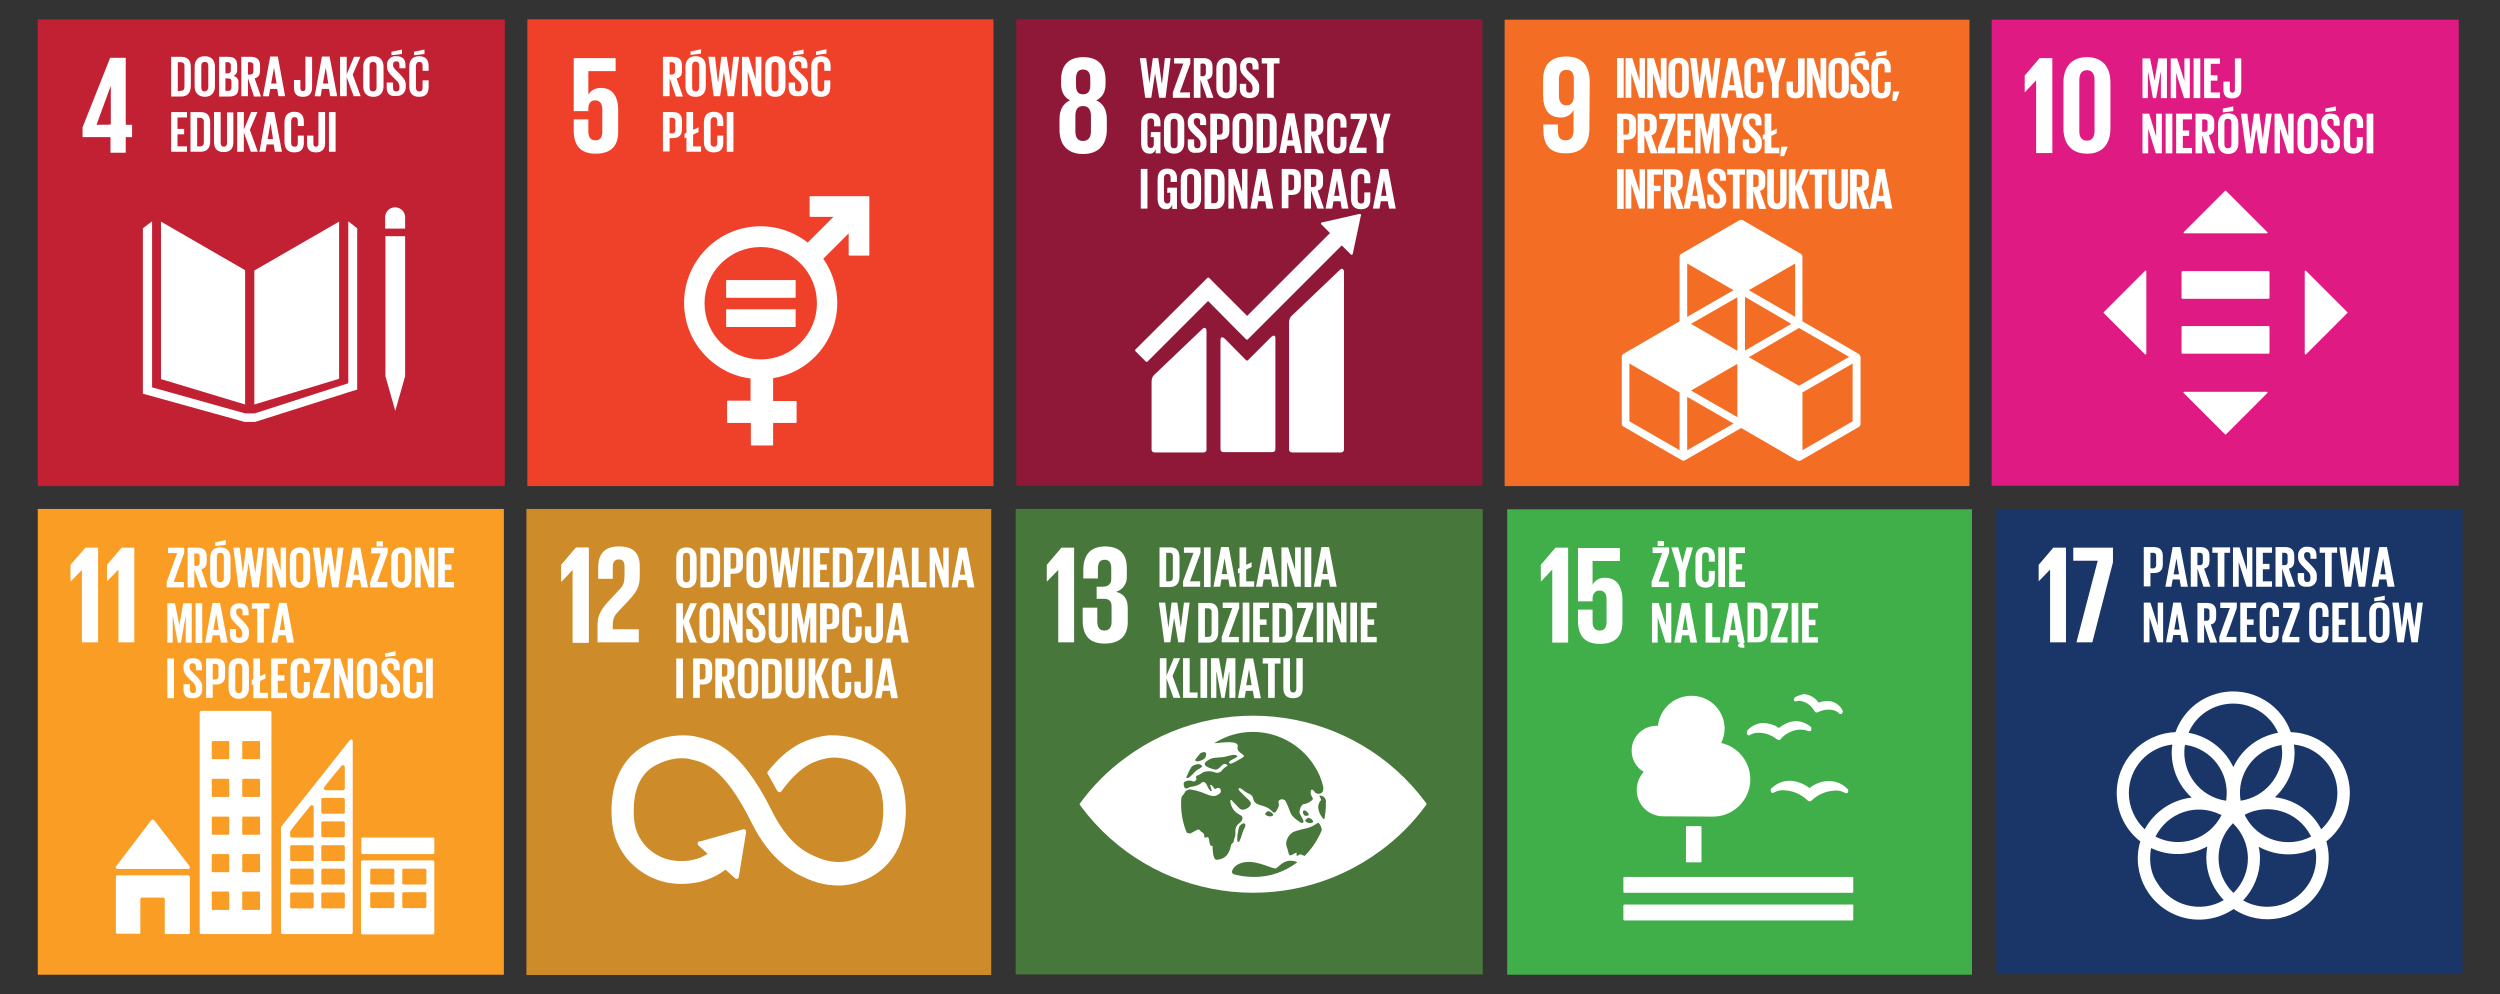 <?xml version="1.0" encoding="UTF-8"?> <svg xmlns="http://www.w3.org/2000/svg" xmlns:xlink="http://www.w3.org/1999/xlink" version="1.1" id="Warstwa_1" x="0px" y="0px" viewBox="0 0 787.4 313.2" style="enable-background:new 0 0 787.4 313.2;" xml:space="preserve"><rect x="0" y="0" width="787.4" height="313.2" fill="#333333" stroke="none"/> <style type="text/css"> .st0{fill:#C22033;} .st1{clip-path:url(#SVGID_00000081631465538664008910000000763817154235262106_);fill:#FFFFFF;} .st2{fill:#EF412A;} .st3{clip-path:url(#SVGID_00000049932918598330949020000008743509849349055678_);fill:#FFFFFF;} .st4{fill:#F36E24;} .st5{fill:#FFFFFF;} .st6{clip-path:url(#SVGID_00000121981955432017595560000008463966317557462169_);fill:#FFFFFF;} .st7{fill:#8F1838;} .st8{clip-path:url(#SVGID_00000002373403554945698060000008257392180282640038_);fill:#FFFFFF;} .st9{fill:#E01A83;} .st10{fill:none;} .st11{fill:#CD8B2A;} .st12{clip-path:url(#SVGID_00000110444411143483064000000010611335550707470262_);fill:#FFFFFF;} .st13{fill:#1A3668;} .st14{clip-path:url(#SVGID_00000134240961373250109820000006561910403743681719_);fill:#FFFFFF;} .st15{fill:#48773C;} .st16{clip-path:url(#SVGID_00000021806540071955013270000005173455019745629315_);fill:#FFFFFF;} .st17{fill:#40AE49;} .st18{clip-path:url(#SVGID_00000075122626493632312360000016273464496053129629_);fill:#FFFFFF;} .st19{fill:#F99D25;} .st20{clip-path:url(#SVGID_00000176012125731824303450000004452811377354806429_);fill:#FFFFFF;} </style> <rect x="11.9" y="6.1" class="st0" width="147.1" height="147"></rect> <g> <defs> <rect id="SVGID_1_" x="11.9" y="6.1" width="147.1" height="147"></rect> </defs> <clipPath id="SVGID_00000153695252044434613020000017169538287751592632_"> <use xlink:href="#SVGID_1_" style="overflow:visible;"></use> </clipPath> <path style="clip-path:url(#SVGID_00000153695252044434613020000017169538287751592632_);fill:#FFFFFF;" d="M60.1,21.2V27 c0,1.9-0.8,3.4-3,3.4h-3.2V17.9h3.2C59.4,17.9,60.1,19.3,60.1,21.2 M56.9,28.6c0.9,0,1.2-0.5,1.2-1.3v-6.5c0.1-0.6-0.3-1.1-0.9-1.2 c-0.1,0-0.2,0-0.3,0H56v9.1L56.9,28.6L56.9,28.6z"></path> <path style="clip-path:url(#SVGID_00000153695252044434613020000017169538287751592632_);fill:#FFFFFF;" d="M61.3,27.1v-6 c0-2,1-3.4,3.2-3.4s3.2,1.4,3.2,3.4v6c0,1.9-1,3.4-3.2,3.4C62.3,30.4,61.3,29.1,61.3,27.1 M65.6,27.4v-6.6c0-0.8-0.3-1.3-1.1-1.3 c-0.8,0-1.1,0.5-1.1,1.3v6.7c0,0.8,0.3,1.3,1.1,1.3C65.2,28.7,65.6,28.2,65.6,27.4"></path> <path style="clip-path:url(#SVGID_00000153695252044434613020000017169538287751592632_);fill:#FFFFFF;" d="M68.9,17.9h3 c2.1,0,2.8,1,2.8,2.7v1.3c0.1,0.9-0.4,1.7-1.2,2c1,0.2,1.7,1.1,1.6,2.1v1.7c0,1.8-0.8,2.7-2.9,2.7h-3.2V17.9z M71,23.1h0.7 c0.5,0.1,0.9-0.3,1-0.7c0-0.1,0-0.2,0-0.3v-1.5c0.1-0.5-0.3-0.9-0.7-1c-0.1,0-0.2,0-0.3,0H71C71,19.6,71,23.1,71,23.1z M71,24.7 v3.9h0.9c0.5,0.1,0.9-0.3,1-0.8v-2.1c0-0.7-0.3-1-1.1-1L71,24.7L71,24.7z"></path> <path style="clip-path:url(#SVGID_00000153695252044434613020000017169538287751592632_);fill:#FFFFFF;" d="M78.1,24.6v5.7H76V17.9 h3c2.1,0,2.9,1,2.9,2.8v1.6c0,1.3-0.5,2.1-1.7,2.4l2,5.7h-2.2L78.1,24.6z M78.1,19.6v3.9h0.7c0.5,0,0.9-0.3,1-0.8v-2.1 c0-0.7-0.3-1-1-1C78.9,19.6,78.1,19.6,78.1,19.6z"></path> <path style="clip-path:url(#SVGID_00000153695252044434613020000017169538287751592632_);fill:#FFFFFF;" d="M82.8,30.3l2.3-12.5 h2.4l2.3,12.5h-2.1l-0.4-2.3h-2.2l-0.4,2.3C84.8,30.4,82.8,30.3,82.8,30.3z M85.4,26.3h1.7l-0.8-5l0,0L85.4,26.3z"></path> <path style="clip-path:url(#SVGID_00000153695252044434613020000017169538287751592632_);fill:#FFFFFF;" d="M98.3,17.9v9.6 c0,1.8-0.8,3-2.9,3s-2.8-1.2-2.8-2.8v-2.5h2v2.5c0,0.6,0.2,1,0.8,1s0.8-0.4,0.8-1v-9.9C96.2,17.9,98.3,17.9,98.3,17.9z"></path> <path style="clip-path:url(#SVGID_00000153695252044434613020000017169538287751592632_);fill:#FFFFFF;" d="M99.1,30.3l2.3-12.5 h2.4l2.4,12.5h-2.2l-0.4-2.3h-2.2l-0.4,2.3C101.1,30.4,99.1,30.3,99.1,30.3z M101.7,26.3h1.7l-0.8-5l0,0L101.7,26.3z"></path> <polygon style="clip-path:url(#SVGID_00000153695252044434613020000017169538287751592632_);fill:#FFFFFF;" points="109.2,24.3 109.2,30.3 107.1,30.3 107.1,17.9 109.2,17.9 109.2,23.4 111.5,17.9 113.5,17.9 111.1,23.5 113.6,30.3 111.4,30.3 "></polygon> <path style="clip-path:url(#SVGID_00000153695252044434613020000017169538287751592632_);fill:#FFFFFF;" d="M114.4,27.1v-6 c0-2,1-3.4,3.2-3.4s3.2,1.4,3.2,3.4v6c0,1.9-1,3.4-3.2,3.4S114.4,29.1,114.4,27.1 M118.6,27.4v-6.6c0-0.8-0.3-1.3-1.1-1.3 s-1.1,0.5-1.1,1.3v6.7c0,0.8,0.3,1.3,1.1,1.3S118.6,28.2,118.6,27.4"></path> <path style="clip-path:url(#SVGID_00000153695252044434613020000017169538287751592632_);fill:#FFFFFF;" d="M121.8,27.7V26h2v1.7 c0,0.7,0.3,1.1,1,1.1s1-0.4,1-1.1v-0.5c0-0.7-0.4-1.4-0.9-1.8l-1.2-1.2c-1.2-1.2-1.8-1.9-1.8-3.3v-0.4c-0.1-1.4,1-2.7,2.4-2.8 c0.2,0,0.3,0,0.5,0c2.1,0,2.9,1,2.9,2.8v1h-1.9v-1.1c0-0.7-0.3-1.1-1-1.1c-0.5,0-0.9,0.3-1,0.8v0.4c0,0.7,0.4,1.1,1,1.7l1.3,1.3 c1.1,1.2,1.7,1.9,1.7,3.2v0.6c0.1,1.5-1,2.8-2.4,2.9c-0.2,0-0.4,0-0.6,0C122.7,30.5,121.8,29.3,121.8,27.7 M126.6,17l-3.3,0.4v-1.1 l3.3-0.7V17z"></path> <path style="clip-path:url(#SVGID_00000153695252044434613020000017169538287751592632_);fill:#FFFFFF;" d="M128.9,27.1v-6 c0-2,0.9-3.4,3.1-3.4s3,1.3,3,3.1v1.5h-1.9v-1.6c0-0.8-0.3-1.2-1-1.2S131,20,131,20.8v6.7c0,0.8,0.3,1.3,1.1,1.3s1-0.5,1-1.2v-2.3 h1.9v2.1c0,1.8-0.7,3.1-3,3.1S128.9,29.1,128.9,27.1 M133.7,17l-3.3,0.4v-1.1l3.3-0.7C133.7,15.5,133.7,17,133.7,17z"></path> <polygon style="clip-path:url(#SVGID_00000153695252044434613020000017169538287751592632_);fill:#FFFFFF;" points="53.9,35.3 58.9,35.3 58.9,37 55.9,37 55.9,40.6 58,40.6 58,42.3 55.9,42.3 55.9,46.1 58.9,46.1 58.9,47.8 53.9,47.8 "></polygon> <path style="clip-path:url(#SVGID_00000153695252044434613020000017169538287751592632_);fill:#FFFFFF;" d="M66.2,38.7v5.8 c0,1.9-0.8,3.3-3,3.3H60V35.3h3.2C65.5,35.3,66.2,36.7,66.2,38.7 M63,46.1c0.9,0,1.2-0.5,1.2-1.3v-6.5c0.1-0.6-0.4-1.1-1-1.2h-1.1 v9C62.1,46.1,63,46.1,63,46.1z"></path> <path style="clip-path:url(#SVGID_00000153695252044434613020000017169538287751592632_);fill:#FFFFFF;" d="M73.5,35.3v9.4 c0,1.9-0.8,3.2-3,3.2s-3.1-1.2-3.1-3.2v-9.4h2.1V45c0,0.7,0.3,1.2,1,1.2s1-0.5,1-1.2v-9.6H73.5z"></path> <polygon style="clip-path:url(#SVGID_00000153695252044434613020000017169538287751592632_);fill:#FFFFFF;" points="76.8,41.7 76.8,47.8 74.7,47.8 74.7,35.3 76.8,35.3 76.8,40.8 79.1,35.3 81.1,35.3 78.7,40.9 81.2,47.8 79,47.8 "></polygon> <path style="clip-path:url(#SVGID_00000153695252044434613020000017169538287751592632_);fill:#FFFFFF;" d="M81.7,47.8L84,35.3h2.4 l2.4,12.5h-2.2l-0.4-2.3H84l-0.4,2.3C83.6,47.8,81.7,47.8,81.7,47.8z M84.3,43.8H86l-0.8-5l0,0L84.3,43.8z"></path> <path style="clip-path:url(#SVGID_00000153695252044434613020000017169538287751592632_);fill:#FFFFFF;" d="M89.6,44.6v-6 c0-2,0.9-3.4,3.1-3.4s3,1.3,3,3.1v1.4h-1.9v-1.6c0-0.8-0.3-1.2-1-1.2s-1.1,0.5-1.1,1.3v6.7c0,0.8,0.3,1.3,1.1,1.3s1-0.5,1-1.2v-2.3 h1.9v2.2c0,1.8-0.7,3.1-3,3.1S89.6,46.5,89.6,44.6"></path> <path style="clip-path:url(#SVGID_00000153695252044434613020000017169538287751592632_);fill:#FFFFFF;" d="M102.4,35.3V45 c0,1.8-0.8,3-2.9,3s-2.8-1.2-2.8-2.8v-2.5h2v2.5c0,0.6,0.2,1,0.8,1s0.8-0.4,0.8-1v-9.9C100.3,35.3,102.4,35.3,102.4,35.3z"></path> <rect x="103.6" y="35.3" style="clip-path:url(#SVGID_00000153695252044434613020000017169538287751592632_);fill:#FFFFFF;" width="2.1" height="12.5"></rect> <path style="clip-path:url(#SVGID_00000153695252044434613020000017169538287751592632_);fill:#FFFFFF;" d="M34.8,48.1h4.8v-4.9h2 v-3.9h-2V18.2h-4.9L26,40.1v3.1h8.8V48.1L34.8,48.1L34.8,48.1z M30.4,39.3l4.5-12.3l0,0v12.2C34.9,39.3,30.4,39.3,30.4,39.3z"></path> <polygon style="clip-path:url(#SVGID_00000153695252044434613020000017169538287751592632_);fill:#FFFFFF;" points="77.2,85.1 50.7,69.8 50.7,119.4 77.2,127.4 "></polygon> <polygon style="clip-path:url(#SVGID_00000153695252044434613020000017169538287751592632_);fill:#FFFFFF;" points="80.1,85.2 80.1,127.4 106.8,119.3 106.8,69.8 "></polygon> <path style="clip-path:url(#SVGID_00000153695252044434613020000017169538287751592632_);fill:#FFFFFF;" d="M127.6,68.6 c0.1-1.7-1.2-3.2-3-3.3c-1.7-0.1-3.2,1.2-3.3,3v3.7h6.3V68.6z"></path> <polygon style="clip-path:url(#SVGID_00000153695252044434613020000017169538287751592632_);fill:#FFFFFF;" points="122.1,118.5 121.4,118.5 124.5,129.4 127.6,118.5 126.9,118.5 127.6,118.5 127.6,74.4 126.9,74.4 126.1,74.4 125.3,74.4 123.7,74.4 122.9,74.4 122.1,74.4 121.4,74.4 121.4,118.5 "></polygon> <polygon style="clip-path:url(#SVGID_00000153695252044434613020000017169538287751592632_);fill:#FFFFFF;" points="112.5,71.9 109.7,69.7 109.7,120.7 80.2,130.2 78.8,130.2 78.6,130.2 77.2,130.2 47.9,122 47.9,69.7 45,71.9 45,124 77.1,132.9 78.6,132.9 78.8,132.9 80.3,132.9 109.9,123.5 112.5,122.7 "></polygon> </g> <rect x="166.1" y="6.1" class="st2" width="146.8" height="147"></rect> <g> <defs> <rect id="SVGID_00000025417550326006711690000001486284141359033480_" x="166.1" y="6.1" width="146.8" height="147"></rect> </defs> <clipPath id="SVGID_00000125601469565444580080000007039565618415789192_"> <use xlink:href="#SVGID_00000025417550326006711690000001486284141359033480_" style="overflow:visible;"></use> </clipPath> <path style="clip-path:url(#SVGID_00000125601469565444580080000007039565618415789192_);fill:#FFFFFF;" d="M189.5,27.7 c-1.7-0.1-3.3,0.6-4.2,2.1l0,0v-7.4h8.6v-4.1h-13.2V35h4.6v-0.7c0-1.8,0.8-2.7,2.2-2.7s2.2,1.1,2.2,2.7v7.2c0,1.6-0.6,2.7-2.1,2.7 c-1.7,0-2.3-1.1-2.3-2.9v-3.7h-4.6v3.4c0,4.5,1.8,7.4,6.9,7.4s7.1-2.7,7.1-6.8v-7.3C194.6,29.6,192.2,27.7,189.5,27.7"></path> <path style="clip-path:url(#SVGID_00000125601469565444580080000007039565618415789192_);fill:#FFFFFF;" d="M273.6,61.8h-18.4 c-0.1,0-0.2,0.1-0.2,0.2v6.1c0,0.1,0.1,0.2,0.2,0.2h7.3l-8.1,8.1c-10.5-8.2-25.6-6.4-33.8,4.1s-6.4,25.6,4.1,33.8 c3.4,2.7,7.4,4.4,11.7,4.9v7h-7.2c-0.1,0-0.2,0.1-0.2,0.2l0,0v6.6c0,0.1,0.1,0.2,0.2,0.2h7.3v6.9c0,0.1,0.1,0.2,0.2,0.2h6.6 c0.1,0,0.2-0.1,0.2-0.2v-6.9h7.2c0.1,0,0.2-0.1,0.2-0.2l0,0v-6.5c0-0.1-0.1-0.2-0.2-0.2h-7.2v-7.2c13.1-2.1,22-14.4,19.9-27.5 c-0.6-3.6-2-7.1-4.1-10.1l8-8v6.8c0,0.1,0.1,0.2,0.2,0.2h6.1c0.1,0,0.2-0.1,0.2-0.2l0,0V62.1C273.9,62,273.8,61.8,273.6,61.8 M239.6,113.2c-9.8,0-17.7-7.9-17.7-17.7c0-9.8,7.9-17.7,17.7-17.7c9.8,0,17.7,7.9,17.7,17.7C257.3,105.2,249.4,113.2,239.6,113.2"></path> <path style="clip-path:url(#SVGID_00000125601469565444580080000007039565618415789192_);fill:#FFFFFF;" d="M250.4,88.2h-21.5 c-0.1,0-0.2,0.1-0.2,0.2v5.2c0,0.1,0.1,0.2,0.2,0.2h21.5c0.1,0,0.2-0.1,0.2-0.2l0,0v-5.2C250.7,88.2,250.5,88.1,250.4,88.2"></path> <path style="clip-path:url(#SVGID_00000125601469565444580080000007039565618415789192_);fill:#FFFFFF;" d="M250.4,97.4h-21.5 c-0.1,0-0.2,0.1-0.2,0.2l0,0v5.2c0,0.1,0.1,0.2,0.2,0.2h21.5c0.1,0,0.2-0.1,0.2-0.2v-5.2C250.7,97.5,250.6,97.4,250.4,97.4 L250.4,97.4"></path> <path style="clip-path:url(#SVGID_00000125601469565444580080000007039565618415789192_);fill:#FFFFFF;" d="M210.9,24.6v5.7h-2.1 V17.9h3.1c2.1,0,2.9,1,2.9,2.8v1.6c0,1.4-0.5,2.1-1.7,2.4l2,5.7h-2.2C212.9,30.3,210.9,24.6,210.9,24.6z M210.9,19.6v3.9h0.7 c0.5,0,0.9-0.3,1-0.8v-2.1c0-0.7-0.3-1-1-1L210.9,19.6z"></path> <path style="clip-path:url(#SVGID_00000125601469565444580080000007039565618415789192_);fill:#FFFFFF;" d="M215.9,27.1v-6 c0-2,1-3.4,3.2-3.4s3.2,1.4,3.2,3.4v6c0,1.9-0.9,3.4-3.2,3.4S215.9,29.1,215.9,27.1 M220.8,16.9l-3.3,0.4v-1.1l3.3-0.7 C220.8,15.5,220.8,16.9,220.8,16.9z M220.2,27.4v-6.7c0-0.8-0.3-1.3-1.1-1.3S218,20,218,20.8v6.7c0,0.8,0.3,1.3,1.1,1.3 S220.2,28.2,220.2,27.4"></path> <polygon style="clip-path:url(#SVGID_00000125601469565444580080000007039565618415789192_);fill:#FFFFFF;" points="228,22.6 226.8,30.3 224.8,30.3 223.1,17.9 225.2,17.9 226.1,25.8 226.2,25.8 227.2,17.9 228.9,17.9 230.1,25.8 230.1,25.8 231,17.9 232.8,17.9 231.2,30.3 229.2,30.3 228,22.6 "></polygon> <polygon style="clip-path:url(#SVGID_00000125601469565444580080000007039565618415789192_);fill:#FFFFFF;" points="235.5,22.5 235.5,30.3 233.7,30.3 233.7,17.9 235.8,17.9 238,25 238,17.9 239.8,17.9 239.8,30.3 237.9,30.3 "></polygon> <path style="clip-path:url(#SVGID_00000125601469565444580080000007039565618415789192_);fill:#FFFFFF;" d="M241,27.1v-6 c0-2,1-3.4,3.2-3.4s3.2,1.4,3.2,3.4v6c0,1.9-1,3.4-3.2,3.4S241,29.1,241,27.1 M245.2,27.4v-6.6c0-0.8-0.3-1.3-1.1-1.3 s-1.1,0.5-1.1,1.3v6.7c0,0.8,0.3,1.3,1.1,1.3S245.2,28.2,245.2,27.4"></path> <path style="clip-path:url(#SVGID_00000125601469565444580080000007039565618415789192_);fill:#FFFFFF;" d="M248.4,27.6V26h2v1.7 c0,0.7,0.3,1.1,1,1.1s1-0.4,1-1.1v-0.5c0-0.7-0.4-1.4-0.9-1.8l-1.3-1.2c-1.2-1.2-1.7-1.9-1.7-3.3v-0.4c-0.1-1.4,1-2.7,2.4-2.8 c0.2,0,0.3,0,0.5,0c2.1,0,2.9,1,2.9,2.8v1h-1.9v-1.1c0-0.7-0.3-1.1-1-1.1c-0.5,0-1,0.3-1,0.9v0.4c0,0.7,0.4,1.1,1,1.7l1.4,1.3 c1.1,1.1,1.7,1.9,1.7,3.2v0.6c0.1,1.5-1,2.8-2.4,2.9c-0.2,0-0.4,0-0.6,0C249.3,30.5,248.4,29.3,248.4,27.6 M253.1,17l-3.3,0.4v-1.1 l3.3-0.7V17z"></path> <path style="clip-path:url(#SVGID_00000125601469565444580080000007039565618415789192_);fill:#FFFFFF;" d="M255.5,27.1v-6 c0-2,0.9-3.4,3.1-3.4s3,1.3,3,3.1v1.5h-2v-1.6c0-0.8-0.2-1.2-1-1.2s-1.1,0.5-1.1,1.3v6.7c0,0.8,0.3,1.3,1.1,1.3s1-0.5,1-1.2v-2.3 h1.9v2.1c0,1.8-0.7,3.1-3,3.1S255.5,29.1,255.5,27.1 M260.3,16.9l-3.3,0.4v-1.1l3.3-0.7C260.3,15.5,260.3,16.9,260.3,16.9z"></path> <path style="clip-path:url(#SVGID_00000125601469565444580080000007039565618415789192_);fill:#FFFFFF;" d="M208.8,35.3h3.1 c2.1,0,2.9,1,2.9,2.8v2.6c0,1.7-0.8,2.8-2.9,2.8h-1v4.2h-2.1L208.8,35.3L208.8,35.3L208.8,35.3z M210.9,37.1V42h0.8 c0.5,0.1,0.9-0.3,1-0.8v-3.1c0-0.7-0.3-1-1-1H210.9z"></path> <polygon style="clip-path:url(#SVGID_00000125601469565444580080000007039565618415789192_);fill:#FFFFFF;" points="215.6,42.1 216.2,41.8 216.2,35.3 218.3,35.3 218.3,40.9 220,40.1 220,41.6 218.3,42.4 218.3,46.1 220.8,46.1 220.8,47.8 216.2,47.8 216.2,43.3 215.6,43.6 "></polygon> <path style="clip-path:url(#SVGID_00000125601469565444580080000007039565618415789192_);fill:#FFFFFF;" d="M221.7,44.6v-6 c0-2,0.9-3.4,3.1-3.4s3,1.3,3,3.1v1.4h-1.9v-1.6c0-0.8-0.3-1.2-1-1.2s-1.1,0.5-1.1,1.3v6.7c0,0.8,0.3,1.3,1.1,1.3s1-0.5,1-1.2v-2.3 h1.9v2.2c0,1.8-0.7,3.1-3,3.1S221.7,46.5,221.7,44.6"></path> <rect x="228.9" y="35.3" style="clip-path:url(#SVGID_00000125601469565444580080000007039565618415789192_);fill:#FFFFFF;" width="2.1" height="12.5"></rect> </g> <rect x="473.9" y="6.2" class="st4" width="146.4" height="146.9"></rect> <rect x="509.3" y="18.3" class="st5" width="2.1" height="12.5"></rect> <polygon class="st5" points="513.8,23 513.8,30.8 512,30.8 512,18.3 514.1,18.3 516.4,25.5 516.4,18.3 518.1,18.3 518.1,30.8 516.3,30.8 "></polygon> <polygon class="st5" points="520.6,23 520.6,30.8 518.8,30.8 518.8,18.3 520.9,18.3 523.1,25.5 523.1,18.3 524.9,18.3 524.9,30.8 523,30.8 "></polygon> <g> <defs> <rect id="SVGID_00000102520576239387891150000015865744711248607388_" x="473.9" y="6.2" width="146.4" height="146.9"></rect> </defs> <clipPath id="SVGID_00000180364219699018853440000008411297722933605534_"> <use xlink:href="#SVGID_00000102520576239387891150000015865744711248607388_" style="overflow:visible;"></use> </clipPath> <path style="clip-path:url(#SVGID_00000180364219699018853440000008411297722933605534_);fill:#FFFFFF;" d="M525.5,27.6v-6 c0-2,1-3.4,3.2-3.4s3.2,1.4,3.2,3.3v6c0,1.9-1,3.4-3.2,3.4S525.5,29.5,525.5,27.6 M529.8,27.9v-6.7c0-0.8-0.3-1.3-1.1-1.3 s-1.1,0.5-1.1,1.3v6.7c0,0.8,0.3,1.3,1.1,1.3S529.8,28.7,529.8,27.9"></path> <polygon style="clip-path:url(#SVGID_00000180364219699018853440000008411297722933605534_);fill:#FFFFFF;" points="537.1,23.1 535.9,30.8 533.9,30.8 532.3,18.3 534.3,18.3 535.3,26.2 535.3,26.2 536.3,18.3 538,18.3 539.2,26.2 539.2,26.2 540.2,18.3 541.9,18.3 540.3,30.8 538.3,30.8 537.1,23.1 "></polygon> <path style="clip-path:url(#SVGID_00000180364219699018853440000008411297722933605534_);fill:#FFFFFF;" d="M542,30.8l2.4-12.5h2.4 l2.4,12.5h-2.2l-0.4-2.3h-2.2l-0.4,2.3C544,30.8,542,30.8,542,30.8z M544.6,26.8h1.7l-0.8-5l0,0L544.6,26.8L544.6,26.8z"></path> <path style="clip-path:url(#SVGID_00000180364219699018853440000008411297722933605534_);fill:#FFFFFF;" d="M549.4,27.6v-6 c0-2,0.9-3.4,3.1-3.4s3,1.3,3,3.1v1.5h-2v-1.6c0-0.8-0.3-1.2-1-1.2s-1.1,0.5-1.1,1.3v6.7c0,0.8,0.3,1.3,1.1,1.3s1-0.5,1-1.2v-2.3 h1.9v2.1c0,1.8-0.7,3.1-3,3.1S549.4,29.5,549.4,27.6"></path> <polygon style="clip-path:url(#SVGID_00000180364219699018853440000008411297722933605534_);fill:#FFFFFF;" points="560.2,26 560.2,30.8 558.1,30.8 558.1,26 555.8,18.3 558,18.3 559.3,23.1 559.3,23.1 560.5,18.3 562.5,18.3 "></polygon> <path style="clip-path:url(#SVGID_00000180364219699018853440000008411297722933605534_);fill:#FFFFFF;" d="M568.4,18.3V28 c0,1.8-0.8,3-2.9,3s-2.8-1.2-2.8-2.8v-2.5h2v2.5c0,0.6,0.2,1,0.8,1s0.8-0.4,0.8-1v-9.8H568.4z"></path> <polygon style="clip-path:url(#SVGID_00000180364219699018853440000008411297722933605534_);fill:#FFFFFF;" points="570.9,23 570.9,30.8 569.1,30.8 569.1,18.3 571.2,18.3 573.4,25.5 573.4,18.3 575.2,18.3 575.2,30.8 573.3,30.8 "></polygon> <path style="clip-path:url(#SVGID_00000180364219699018853440000008411297722933605534_);fill:#FFFFFF;" d="M575.9,27.6v-6 c0-2,1-3.4,3.2-3.4s3.2,1.4,3.2,3.4v6c0,1.9-1,3.4-3.2,3.4S575.9,29.5,575.9,27.6 M580.1,27.9v-6.7c0-0.8-0.3-1.3-1.1-1.3 s-1.1,0.5-1.1,1.3v6.7c0,0.8,0.3,1.3,1.1,1.3S580.1,28.7,580.1,27.9"></path> <path style="clip-path:url(#SVGID_00000180364219699018853440000008411297722933605534_);fill:#FFFFFF;" d="M582.8,28.2v-1.7h2v1.7 c0,0.7,0.3,1.1,1,1.1s1-0.4,1-1.1v-0.5c0-0.7-0.4-1.4-0.9-1.8l-1.2-1.2c-1.2-1.2-1.8-1.9-1.8-3.3v-0.4c-0.1-1.4,1-2.7,2.4-2.8 c0.2,0,0.3,0,0.5,0c2.1,0,2.9,1,2.9,2.8v1h-1.9v-1c0-0.7-0.3-1.1-1-1.1c-0.5,0-1,0.3-1,0.8v0.5c0,0.7,0.4,1.1,1,1.7l1.3,1.3 c1.1,1.2,1.7,1.9,1.7,3.2V28c0.1,1.5-1,2.8-2.5,2.9c-0.2,0-0.4,0-0.5,0C583.6,30.9,582.8,29.7,582.8,28.2 M587.5,17.4l-3.3,0.4 v-1.1l3.3-0.7V17.4z"></path> <path style="clip-path:url(#SVGID_00000180364219699018853440000008411297722933605534_);fill:#FFFFFF;" d="M589.4,27.6v-6 c0-2,0.9-3.4,3.1-3.4s3,1.3,3,3.1v1.5h-1.9v-1.6c0-0.8-0.2-1.2-1-1.2s-1.1,0.5-1.1,1.3v6.7c0,0.8,0.3,1.3,1.1,1.3s1-0.5,1-1.2v-2.3 h1.9v2.1c0,1.8-0.7,3.1-3,3.1S589.4,29.5,589.4,27.6 M594.2,17.4l-3.3,0.4v-1.2l3.3-0.7V17.4z"></path> <polygon style="clip-path:url(#SVGID_00000180364219699018853440000008411297722933605534_);fill:#FFFFFF;" points="598.2,29 597.2,31.8 596,31.8 596.2,28.8 598.2,28.8 "></polygon> <path style="clip-path:url(#SVGID_00000180364219699018853440000008411297722933605534_);fill:#FFFFFF;" d="M509.3,35.8h3.1 c2.1,0,2.9,1,2.9,2.8v2.6c0,1.7-0.8,2.8-2.9,2.8h-1v4.2h-2.1L509.3,35.8L509.3,35.8z M511.3,37.5v4.9h0.8c0.5,0.1,0.9-0.3,1-0.8 v-3.1c0.1-0.5-0.3-0.9-0.8-1h-0.2L511.3,37.5z"></path> <path style="clip-path:url(#SVGID_00000180364219699018853440000008411297722933605534_);fill:#FFFFFF;" d="M517.9,42.5v5.7h-2.1 V35.8h3.1c2.1,0,2.9,1,2.9,2.8v1.6c0,1.3-0.5,2.1-1.7,2.4l2,5.7h-2.2L517.9,42.5L517.9,42.5L517.9,42.5z M517.9,37.5v3.9h0.7 c0.5,0.1,0.9-0.3,1-0.8v-2.1c0.1-0.5-0.3-0.9-0.8-1c-0.1,0-0.2,0-0.2,0L517.9,37.5L517.9,37.5z"></path> <polygon style="clip-path:url(#SVGID_00000180364219699018853440000008411297722933605534_);fill:#FFFFFF;" points="524.4,46.5 527.6,46.5 527.6,48.3 522.2,48.3 522.2,46.5 525.5,37.5 522.6,37.5 522.6,35.8 527.7,35.8 527.7,37.5 "></polygon> <polygon style="clip-path:url(#SVGID_00000180364219699018853440000008411297722933605534_);fill:#FFFFFF;" points="528.3,35.8 533.3,35.8 533.3,37.5 530.4,37.5 530.4,41.1 532.5,41.1 532.5,42.8 530.4,42.8 530.4,46.5 533.3,46.5 533.3,48.3 528.3,48.3 "></polygon> <polygon style="clip-path:url(#SVGID_00000180364219699018853440000008411297722933605534_);fill:#FFFFFF;" points="539.7,40.2 539.6,40.2 538.2,48.3 537.2,48.3 535.7,40.2 535.6,40.2 535.6,48.3 533.9,48.3 533.9,35.8 536.4,35.8 537.7,42.8 537.7,42.8 538.9,35.8 541.6,35.8 541.6,48.3 539.7,48.3 "></polygon> <polygon style="clip-path:url(#SVGID_00000180364219699018853440000008411297722933605534_);fill:#FFFFFF;" points="546.4,43.5 546.4,48.3 544.3,48.3 544.3,43.5 541.9,35.8 544.1,35.8 545.4,40.5 545.4,40.5 546.7,35.8 548.7,35.8 "></polygon> <path style="clip-path:url(#SVGID_00000180364219699018853440000008411297722933605534_);fill:#FFFFFF;" d="M548.9,45.6v-1.7h2v1.7 c0,0.7,0.3,1.1,1,1.1s1-0.4,1-1.1v-0.5c0-0.7-0.4-1.4-1-1.8l-1.2-1.2c-1.2-1.2-1.8-1.9-1.8-3.3v-0.4c0-1.5,0.9-2.7,3-2.7 s2.9,1,2.9,2.8v1h-1.9v-1.1c0-0.7-0.3-1.1-1-1.1c-0.5,0-1,0.3-1,0.8v0.4c0,0.7,0.4,1.1,1,1.7l1.3,1.3c1.1,1.2,1.7,1.9,1.7,3.3v0.6 c0.1,1.5-1,2.8-2.4,2.9c-0.2,0-0.4,0-0.6,0C549.7,48.4,548.9,47.2,548.9,45.6"></path> <polygon style="clip-path:url(#SVGID_00000180364219699018853440000008411297722933605534_);fill:#FFFFFF;" points="555.2,42.5 555.8,42.3 555.8,35.8 557.9,35.8 557.9,41.3 559.6,40.5 559.6,42 557.9,42.8 557.9,46.5 560.4,46.5 560.4,48.3 555.8,48.3 555.8,43.8 555.2,44 "></polygon> <polygon style="clip-path:url(#SVGID_00000180364219699018853440000008411297722933605534_);fill:#FFFFFF;" points="563,46.4 561.9,49.2 560.7,49.2 561,46.2 563,46.2 "></polygon> <rect x="509.3" y="53.3" style="clip-path:url(#SVGID_00000180364219699018853440000008411297722933605534_);fill:#FFFFFF;" width="2.1" height="12.5"></rect> <polygon style="clip-path:url(#SVGID_00000180364219699018853440000008411297722933605534_);fill:#FFFFFF;" points="513.8,57.9 513.8,65.7 512,65.7 512,53.3 514.1,53.3 516.4,60.4 516.4,53.3 518.1,53.3 518.1,65.7 516.3,65.7 "></polygon> <polygon style="clip-path:url(#SVGID_00000180364219699018853440000008411297722933605534_);fill:#FFFFFF;" points="518.8,53.3 523.7,53.3 523.7,55 520.9,55 520.9,58.5 523,58.5 523,60.2 520.9,60.2 520.9,65.7 518.8,65.7 "></polygon> <path style="clip-path:url(#SVGID_00000180364219699018853440000008411297722933605534_);fill:#FFFFFF;" d="M526.2,60v5.7h-2.1 V53.3h3c2.1,0,2.9,1,2.9,2.8v1.6c0,1.3-0.5,2.1-1.7,2.4l2,5.7h-2.2L526.2,60C526.2,60,526.2,60,526.2,60z M526.2,55v3.9h0.7 c0.5,0.1,0.9-0.3,1-0.8V56c0-0.7-0.3-1-1-1L526.2,55z"></path> <path style="clip-path:url(#SVGID_00000180364219699018853440000008411297722933605534_);fill:#FFFFFF;" d="M530.3,65.7l2.3-12.5 h2.4l2.4,12.5h-2.2l-0.4-2.3h-2.2l-0.4,2.3H530.3L530.3,65.7z M533,61.7h1.7l-0.8-5l0,0L533,61.7L533,61.7z"></path> <path style="clip-path:url(#SVGID_00000180364219699018853440000008411297722933605534_);fill:#FFFFFF;" d="M537.7,63v-1.7h2v1.7 c0,0.7,0.3,1.1,1,1.1s1-0.5,1-1.1v-0.5c0-0.7-0.4-1.3-0.9-1.8l-1.2-1.2c-1.2-1.2-1.8-1.9-1.8-3.3v-0.4c-0.1-1.4,1.1-2.6,2.5-2.7 c0.1,0,0.3,0,0.4,0c2.1,0,2.9,1,2.9,2.8v1h-1.9v-1.1c0-0.7-0.3-1.1-1-1.1c-0.5,0-1,0.3-1,0.8V56c0,0.7,0.4,1.1,1,1.7l1.3,1.3 c1.1,1.2,1.7,1.9,1.7,3.2v0.6c0.1,1.5-1,2.8-2.4,2.9c-0.2,0-0.4,0-0.6,0C538.6,65.8,537.7,64.6,537.7,63"></path> <polygon style="clip-path:url(#SVGID_00000180364219699018853440000008411297722933605534_);fill:#FFFFFF;" points="544,53.3 549.6,53.3 549.6,55 547.9,55 547.9,65.7 545.8,65.7 545.8,55 544,55 "></polygon> <path style="clip-path:url(#SVGID_00000180364219699018853440000008411297722933605534_);fill:#FFFFFF;" d="M552.2,60v5.7h-2.1 V53.3h3c2.1,0,2.9,1,2.9,2.8v1.6c0,1.3-0.5,2.1-1.7,2.4l2,5.7h-2.2L552.2,60L552.2,60L552.2,60z M552.2,55v3.9h0.7 c0.5,0,1-0.3,1-0.8V56c0-0.7-0.3-1-1-1L552.2,55z"></path> <path style="clip-path:url(#SVGID_00000180364219699018853440000008411297722933605534_);fill:#FFFFFF;" d="M562.7,53.3v9.4 c0,1.9-0.8,3.2-3,3.2s-3.1-1.2-3.1-3.2v-9.4h2.1v9.6c0,0.7,0.3,1.2,1,1.2s1-0.5,1-1.2v-9.6C560.7,53.3,562.7,53.3,562.7,53.3z"></path> <polygon style="clip-path:url(#SVGID_00000180364219699018853440000008411297722933605534_);fill:#FFFFFF;" points="565.5,59.6 565.5,65.7 563.4,65.7 563.4,53.3 565.5,53.3 565.5,58.7 567.8,53.3 569.8,53.3 567.4,58.9 569.9,65.7 567.7,65.7 "></polygon> <polygon style="clip-path:url(#SVGID_00000180364219699018853440000008411297722933605534_);fill:#FFFFFF;" points="569.9,53.3 575.5,53.3 575.5,55 573.8,55 573.8,65.7 571.6,65.7 571.6,55 569.9,55 "></polygon> <path style="clip-path:url(#SVGID_00000180364219699018853440000008411297722933605534_);fill:#FFFFFF;" d="M582,53.3v9.4 c0,1.9-0.8,3.2-3,3.2s-3.1-1.2-3.1-3.2v-9.4h2.1v9.6c0,0.7,0.3,1.2,1,1.2s1-0.5,1-1.2v-9.6C580,53.3,582,53.3,582,53.3z"></path> <path style="clip-path:url(#SVGID_00000180364219699018853440000008411297722933605534_);fill:#FFFFFF;" d="M584.8,60v5.7h-2.1 V53.3h3c2.1,0,2.9,1,2.9,2.8v1.6c0,1.3-0.5,2.1-1.7,2.4l2,5.7h-2.2L584.8,60L584.8,60z M584.8,55v3.9h0.7c0.5,0.1,0.9-0.3,1-0.8V56 c0-0.7-0.3-1-1-1L584.8,55z"></path> <path style="clip-path:url(#SVGID_00000180364219699018853440000008411297722933605534_);fill:#FFFFFF;" d="M588.9,65.7l2.3-12.5 h2.4l2.4,12.5h-2.2l-0.4-2.3h-2.2l-0.4,2.3H588.9z M591.6,61.7h1.7l-0.8-5l0,0L591.6,61.7L591.6,61.7L591.6,61.7z"></path> <path style="clip-path:url(#SVGID_00000180364219699018853440000008411297722933605534_);fill:#FFFFFF;" d="M500.7,25.8 c0-4.6-2-8-7.3-8s-7.4,2.9-7.4,7.5v4.4c0,4.9,1.9,7.3,5.5,7.3c1.7,0.1,3.4-0.8,4.1-2.4l0,0v6.5c0,1.8-0.7,3.1-2.5,3.1 s-2.4-1.1-2.4-3v-2h-4.6v1.6c0,4.4,1.6,7.5,7.1,7.5s7.4-3.4,7.4-8L500.7,25.8L500.7,25.8L500.7,25.8z M495.7,30.4 c-0.1,1.7-0.8,2.8-2.3,2.8s-2.4-1.1-2.4-3v-5.2c0-1.9,0.7-3,2.4-3s2.3,1.1,2.3,3L495.7,30.4L495.7,30.4z"></path> <path style="clip-path:url(#SVGID_00000180364219699018853440000008411297722933605534_);fill:#FFFFFF;" d="M585.3,111.4 l-17.6-10.2V80.9c0-0.4-0.2-0.8-0.6-1L549,69.4c-0.4-0.2-0.8-0.2-1.2,0l-18.2,10.5c-0.4,0.2-0.6,0.6-0.6,1v20.3l-17.6,10.2 c-0.4,0.2-0.6,0.6-0.6,1v21c0,0.4,0.2,0.8,0.6,1l18.2,10.5c0.2,0.1,0.4,0.2,0.6,0.2s0.4-0.1,0.6-0.2l17.6-10.1l17.6,10.2 c0.4,0.2,0.8,0.2,1.2,0l18.2-10.5c0.4-0.2,0.6-0.6,0.6-1v-21C585.9,112,585.7,111.7,585.3,111.4 M547.2,131.4l-14.6-8.4l14.6-8.4 V131.4L547.2,131.4z M564.2,102l-14.6,8.4V93.5L564.2,102z M547.2,110.5l-14.6-8.5l14.6-8.4V110.5z M550.8,112.5l15.8-9.2l15.8,9.1 l-15.8,9.1L550.8,112.5C550.8,112.5,550.8,112.5,550.8,112.5z M565.4,99.8l-14.6-8.4l14.6-8.4V99.8z M546,91.4l-14.6,8.4V83 L546,91.4z M529,141.8l-15.8-9.1v-18.2l15.8,9.1V141.8z M531.4,141.8V125l14.6,8.4L531.4,141.8L531.4,141.8z M583.5,132.7 l-15.8,9.1v-18.2l15.8-9.1L583.5,132.7L583.5,132.7z"></path> </g> <rect x="320.1" y="6.1" class="st7" width="146.8" height="146.9"></rect> <polygon class="st5" points="363.8,23.1 362.6,30.8 360.7,30.8 359,18.3 361,18.3 362,26.2 362,26.2 363.1,18.3 364.8,18.3 365.9,26.2 366,26.2 366.9,18.3 368.7,18.3 367.1,30.8 365.1,30.8 363.8,23.1 "></polygon> <polygon class="st5" points="371.6,29.1 374.8,29.1 374.8,30.8 369.4,30.8 369.4,29.1 372.7,20 369.8,20 369.8,18.3 374.9,18.3 374.9,20 "></polygon> <g> <defs> <rect id="SVGID_00000177464545006366289240000015668938624795197839_" x="320.1" y="6.1" width="146.8" height="146.9"></rect> </defs> <clipPath id="SVGID_00000135648899149034388600000009470345316255557293_"> <use xlink:href="#SVGID_00000177464545006366289240000015668938624795197839_" style="overflow:visible;"></use> </clipPath> <path style="clip-path:url(#SVGID_00000135648899149034388600000009470345316255557293_);fill:#FFFFFF;" d="M378.1,25.1v5.7H376 V18.3h3c2.1,0,2.9,1,2.9,2.8v1.6c0,1.3-0.5,2.1-1.7,2.4l2,5.7h-2.1C380.1,30.8,378.1,25.1,378.1,25.1z M378.1,20.1v3.9h0.7 c0.5,0.1,0.9-0.3,1-0.8V21c0-0.7-0.3-1-1-1L378.1,20.1z"></path> <path style="clip-path:url(#SVGID_00000135648899149034388600000009470345316255557293_);fill:#FFFFFF;" d="M383.1,27.6v-6 c0-2,1-3.4,3.2-3.4s3.2,1.4,3.2,3.4v6c0,1.9-1,3.4-3.2,3.4S383.1,29.5,383.1,27.6 M387.3,27.9v-6.7c0-0.8-0.3-1.3-1.1-1.3 s-1.1,0.5-1.1,1.3v6.7c0,0.8,0.3,1.3,1.1,1.3S387.3,28.6,387.3,27.9"></path> <path style="clip-path:url(#SVGID_00000135648899149034388600000009470345316255557293_);fill:#FFFFFF;" d="M390.5,28.1v-1.7h2v1.7 c0,0.7,0.3,1.1,1,1.1s1-0.4,1-1.1v-0.5c0-0.7-0.4-1.4-0.9-1.8l-1.2-1.2c-1.2-1.2-1.8-1.9-1.8-3.3v-0.4c-0.1-1.4,1-2.7,2.4-2.8 c0.2,0,0.4,0,0.5,0c2.1,0,2.9,1,2.9,2.8v1h-1.9v-1c0-0.7-0.3-1.1-1-1.1c-0.5,0-1,0.3-1,0.8v0.5c0,0.7,0.4,1.1,1,1.7l1.4,1.3 c1.1,1.2,1.7,1.9,1.7,3.2V28c0,1.7-0.9,2.9-3,2.9S390.5,29.7,390.5,28.1"></path> <polygon style="clip-path:url(#SVGID_00000135648899149034388600000009470345316255557293_);fill:#FFFFFF;" points="397.4,18.3 403,18.3 403,20 401.2,20 401.2,30.8 399.1,30.8 399.1,20 397.4,20 "></polygon> <path style="clip-path:url(#SVGID_00000135648899149034388600000009470345316255557293_);fill:#FFFFFF;" d="M362.5,41.6h3v6.7H364 v-1.4c-0.2,0.9-1,1.6-2,1.5c-1.8,0-2.6-1.4-2.6-3.4v-6c0-2,0.9-3.4,3.1-3.4s3,1.3,3,3.1v1.1h-2v-1.3c0-0.8-0.3-1.2-1-1.2 s-1.1,0.5-1.1,1.3v6.7c0,0.8,0.3,1.3,1,1.3s1-0.4,1-1.2v-2.2h-1L362.5,41.6C362.5,41.6,362.5,41.6,362.5,41.6z"></path> <path style="clip-path:url(#SVGID_00000135648899149034388600000009470345316255557293_);fill:#FFFFFF;" d="M366.6,45v-6 c0-2,1-3.4,3.2-3.4s3.2,1.4,3.2,3.4v6c0,1.9-1,3.4-3.2,3.4S366.6,47,366.6,45 M370.9,45.4v-6.7c0-0.8-0.3-1.3-1.1-1.3 s-1.1,0.5-1.1,1.3v6.7c0,0.8,0.3,1.3,1.1,1.3S370.9,46.1,370.9,45.4"></path> <path style="clip-path:url(#SVGID_00000135648899149034388600000009470345316255557293_);fill:#FFFFFF;" d="M374.1,45.6v-1.7h2v1.7 c0,0.7,0.3,1.1,1,1.1s1-0.4,1-1.1v-0.5c0-0.7-0.4-1.4-1-1.8l-1.3-1.2c-1.2-1.2-1.7-1.9-1.7-3.3v-0.4c-0.1-1.4,1-2.7,2.4-2.8 c0.2,0,0.3,0,0.5,0c2.1,0,2.9,1,2.9,2.8v1H378v-1.1c0-0.7-0.3-1.1-1-1.1c-0.5,0-1,0.3-1,0.8v0.4c0,0.7,0.4,1.1,1,1.7l1.3,1.3 c1.1,1.2,1.7,1.9,1.7,3.2v0.6c0.1,1.5-1,2.8-2.5,2.9c-0.2,0-0.4,0-0.6,0C374.9,48.4,374,47.2,374.1,45.6"></path> <path style="clip-path:url(#SVGID_00000135648899149034388600000009470345316255557293_);fill:#FFFFFF;" d="M381.2,35.8h3.1 c2.1,0,2.9,1,2.9,2.8v2.6c0,1.7-0.8,2.8-2.9,2.8h-1v4.2h-2.1V35.8C381.2,35.8,381.2,35.8,381.2,35.8z M383.3,37.5v4.9h0.8 c0.5,0.1,0.9-0.3,1-0.8v-3.1c0.1-0.5-0.3-0.9-0.8-1h-0.2L383.3,37.5z"></path> <path style="clip-path:url(#SVGID_00000135648899149034388600000009470345316255557293_);fill:#FFFFFF;" d="M388.2,45v-6 c0-2,1-3.4,3.2-3.4s3.2,1.4,3.2,3.4v6c0,1.9-1,3.4-3.2,3.4S388.2,47,388.2,45 M392.5,45.4v-6.7c0-0.8-0.3-1.3-1.1-1.3 s-1.1,0.5-1.1,1.3v6.7c0,0.8,0.3,1.3,1.1,1.3S392.5,46.1,392.5,45.4"></path> <path style="clip-path:url(#SVGID_00000135648899149034388600000009470345316255557293_);fill:#FFFFFF;" d="M402.1,39.1v5.8 c0,1.9-0.8,3.3-3,3.3h-3.3V35.8h3.2C401.3,35.8,402,37.2,402.1,39.1 M398.7,46.5c0.9,0,1.2-0.5,1.2-1.3v-6.5 c0.1-0.6-0.3-1.2-0.9-1.2c-0.1,0-0.2,0-0.3,0h-0.9v9L398.7,46.5L398.7,46.5z"></path> <path style="clip-path:url(#SVGID_00000135648899149034388600000009470345316255557293_);fill:#FFFFFF;" d="M402.9,48.2l2.4-12.5 h2.4l2.4,12.5h-2.1l-0.4-2.3h-2.2l-0.4,2.3H402.9z M405.5,44.2h1.7l-0.8-5l0,0L405.5,44.2z"></path> <path style="clip-path:url(#SVGID_00000135648899149034388600000009470345316255557293_);fill:#FFFFFF;" d="M413,42.5v5.7h-2.1 V35.8h3c2.1,0,2.9,1,2.9,2.8v1.6c0,1.3-0.5,2.1-1.7,2.4l2,5.7H415L413,42.5L413,42.5z M413,37.5v3.9h0.7c0.5,0.1,0.9-0.3,1-0.8 v-2.1c0-0.7-0.3-1-1-1L413,37.5L413,37.5z"></path> <path style="clip-path:url(#SVGID_00000135648899149034388600000009470345316255557293_);fill:#FFFFFF;" d="M418,45v-6 c0-2,0.9-3.4,3.1-3.4s3,1.3,3,3.1v1.5h-1.9v-1.7c0-0.8-0.3-1.2-1-1.2s-1.1,0.5-1.1,1.3v6.7c0,0.8,0.3,1.3,1.1,1.3s1-0.5,1-1.2v-2.3 h1.9v2.2c0,1.8-0.7,3.1-3,3.1S418,47,418,45"></path> <polygon style="clip-path:url(#SVGID_00000135648899149034388600000009470345316255557293_);fill:#FFFFFF;" points="427.2,46.5 430.4,46.5 430.4,48.2 425,48.2 425,46.5 428.3,37.5 425.4,37.5 425.4,35.8 430.5,35.8 430.5,37.5 "></polygon> <polygon style="clip-path:url(#SVGID_00000135648899149034388600000009470345316255557293_);fill:#FFFFFF;" points="435.7,43.5 435.7,48.2 433.6,48.2 433.6,43.5 431.3,35.8 433.5,35.8 434.8,40.5 434.8,40.5 436,35.8 438,35.8 "></polygon> <rect x="359.3" y="53.2" style="clip-path:url(#SVGID_00000135648899149034388600000009470345316255557293_);fill:#FFFFFF;" width="2.1" height="12.5"></rect> <path style="clip-path:url(#SVGID_00000135648899149034388600000009470345316255557293_);fill:#FFFFFF;" d="M367.7,59.1h3v6.7h-1.5 v-1.4c-0.2,0.9-1,1.6-2,1.5c-1.8,0-2.6-1.4-2.6-3.4v-6c0-2,0.9-3.4,3.1-3.4s3,1.3,3,3.1v1.1h-2v-1.3c0-0.8-0.3-1.2-1-1.2 s-1.1,0.5-1.1,1.3v6.7c0,0.8,0.3,1.3,1,1.3s1-0.4,1-1.2v-2.2h-1L367.7,59.1C367.7,59.1,367.7,59.1,367.7,59.1z"></path> <path style="clip-path:url(#SVGID_00000135648899149034388600000009470345316255557293_);fill:#FFFFFF;" d="M371.9,62.5v-6 c0-2,1-3.4,3.2-3.4s3.2,1.4,3.2,3.4v6c0,1.9-1,3.4-3.2,3.4S371.9,64.4,371.9,62.5 M376.1,62.8v-6.7c0-0.8-0.3-1.3-1.1-1.3 s-1.1,0.5-1.1,1.3v6.7c0,0.8,0.3,1.3,1.1,1.3S376.1,63.6,376.1,62.8"></path> <path style="clip-path:url(#SVGID_00000135648899149034388600000009470345316255557293_);fill:#FFFFFF;" d="M385.7,56.6v5.8 c0,1.9-0.8,3.4-3,3.4h-3.3V53.2h3.2C384.9,53.2,385.6,54.7,385.7,56.6 M382.4,64c0.9,0,1.2-0.5,1.2-1.3v-6.5 c0.1-0.6-0.3-1.2-0.9-1.2c-0.1,0-0.2,0-0.3,0h-0.9v9L382.4,64L382.4,64L382.4,64z"></path> <polygon style="clip-path:url(#SVGID_00000135648899149034388600000009470345316255557293_);fill:#FFFFFF;" points="388.6,57.9 388.6,65.7 386.9,65.7 386.9,53.2 388.9,53.2 391.2,60.4 391.2,53.2 392.9,53.2 392.9,65.7 391.1,65.7 "></polygon> <path style="clip-path:url(#SVGID_00000135648899149034388600000009470345316255557293_);fill:#FFFFFF;" d="M393.8,65.7l2.4-12.5 h2.4l2.4,12.5h-2.1l-0.4-2.3h-2.2l-0.4,2.3H393.8z M396.4,61.7h1.7l-0.8-5l0,0L396.4,61.7L396.4,61.7z"></path> <path style="clip-path:url(#SVGID_00000135648899149034388600000009470345316255557293_);fill:#FFFFFF;" d="M403.7,53.2h3.1 c2.1,0,2.9,1,2.9,2.8v2.6c0,1.8-0.8,2.8-2.9,2.8h-1v4.2h-2.1L403.7,53.2L403.7,53.2L403.7,53.2z M405.8,55v4.9h0.8c0.7,0,1-0.3,1-1 V56c0-0.7-0.3-1-1-1L405.8,55L405.8,55z"></path> <path style="clip-path:url(#SVGID_00000135648899149034388600000009470345316255557293_);fill:#FFFFFF;" d="M412.9,60v5.7h-2.1 V53.2h3c2.1,0,2.9,1,2.9,2.8v1.6c0,1.3-0.5,2.1-1.7,2.4l2,5.7h-2.1L412.9,60L412.9,60z M412.9,55v3.9h0.7c0.5,0,1-0.3,1-0.8V56 c0-0.7-0.3-1-1-1L412.9,55L412.9,55z"></path> <path style="clip-path:url(#SVGID_00000135648899149034388600000009470345316255557293_);fill:#FFFFFF;" d="M417.5,65.7l2.4-12.5 h2.4l2.4,12.5h-2.1l-0.4-2.3h-2.2l-0.4,2.3H417.5L417.5,65.7z M420.2,61.7h1.7l-0.8-5l0,0L420.2,61.7z"></path> <path style="clip-path:url(#SVGID_00000135648899149034388600000009470345316255557293_);fill:#FFFFFF;" d="M425.5,62.5v-6 c0-1.9,0.9-3.4,3.1-3.4s3,1.3,3,3.1v1.5h-1.9v-1.7c0-0.8-0.2-1.2-1-1.2s-1.1,0.5-1.1,1.3v6.7c0,0.8,0.3,1.3,1.1,1.3s1-0.5,1-1.2 v-2.3h1.9v2.2c0,1.8-0.7,3.1-3,3.1S425.5,64.4,425.5,62.5"></path> <path style="clip-path:url(#SVGID_00000135648899149034388600000009470345316255557293_);fill:#FFFFFF;" d="M432.4,65.7l2.4-12.5 h2.4l2.4,12.5h-2.1l-0.4-2.3h-2.2l-0.4,2.3H432.4z M435,61.7h1.7l-0.8-5l0,0L435,61.7z"></path> <path style="clip-path:url(#SVGID_00000135648899149034388600000009470345316255557293_);fill:#FFFFFF;" d="M348.6,40.8v-3.2 c0-2.9-1-4.9-3.3-6c2-1,2.9-2.7,2.9-5.2v-1.2c0-4.7-2.4-7.2-7-7.2s-7,2.5-7,7.2v1.2c0,2.4,0.9,4.2,2.8,5.2c-2.3,1.1-3.3,3.1-3.3,6 v3.2c0,4.5,2.2,7.7,7.4,7.7S348.6,45.3,348.6,40.8 M338.9,24.8c0-1.8,0.6-2.9,2.2-2.9s2.3,1,2.3,2.9v2c0,1.8-0.6,2.9-2.3,2.9 s-2.2-1.1-2.2-2.9V24.8z M343.6,41.3c0,1.8-0.7,3.1-2.5,3.1s-2.4-1.3-2.4-3.1v-4.8c0-1.8,0.6-3.1,2.4-3.1s2.5,1.3,2.5,3.1 C343.6,36.5,343.6,41.3,343.6,41.3z"></path> <path style="clip-path:url(#SVGID_00000135648899149034388600000009470345316255557293_);fill:#FFFFFF;" d="M421.9,85.1l-15,14.3 c-0.6,0.5-0.9,1.3-0.9,2.1v40.1c0,0.5,0.4,0.9,0.9,0.9h15.5c0.5,0,0.9-0.4,0.9-0.9V85.5C423.2,85,422.9,84.1,421.9,85.1"></path> <path style="clip-path:url(#SVGID_00000135648899149034388600000009470345316255557293_);fill:#FFFFFF;" d="M378.6,103.7l-15,14.3 c-0.6,0.5-0.9,1.3-0.9,2.2v21.4c0,0.5,0.4,0.9,0.9,0.9h15.5c0.5,0,0.9-0.4,0.9-0.8l0,0v-37.5C380,103.6,379.6,102.7,378.6,103.7"></path> <path style="clip-path:url(#SVGID_00000135648899149034388600000009470345316255557293_);fill:#FFFFFF;" d="M428.7,67.8 c0-0.1,0-0.2-0.1-0.3c-0.1-0.1-0.2-0.1-0.3-0.1h-0.2l-11.5,2.6h-0.2c-0.1,0-0.2,0.1-0.2,0.1c-0.2,0.2-0.2,0.4,0,0.6l0.1,0.1 l2.6,2.6l-26.1,26.1l-12-12c-0.1-0.1-0.4-0.1-0.5,0l0,0l-3.3,3.3l0,0l-19.4,19.3c-0.1,0.1-0.1,0.3,0,0.5l3.3,3.3 c0.1,0.1,0.4,0.1,0.5,0l0,0l19.1-19.1l8.7,8.8l0,0l3.3,3.3c0.1,0.1,0.4,0.1,0.5,0l0,0l29.6-29.6l2.8,2.8c0.2,0.2,0.4,0.2,0.6,0l0,0 c0.1-0.1,0.1-0.2,0.1-0.3l0,0l2.5-11.8L428.7,67.8L428.7,67.8L428.7,67.8z"></path> <path style="clip-path:url(#SVGID_00000135648899149034388600000009470345316255557293_);fill:#FFFFFF;" d="M400.3,106.2l-7.3,7.3 c-0.1,0.1-0.3,0.1-0.5,0l-6.6-6.7c-1.2-1.2-1.5-0.2-1.5,0.2v34.5c0,0.5,0.4,0.9,0.9,0.9h15.5c0.5,0,0.9-0.4,0.9-0.9l0,0v-35.1 C401.7,106,401.4,105.2,400.3,106.2"></path> </g> <rect x="627.3" y="6.2" class="st9" width="147.1" height="146.8"></rect> <polygon class="st5" points="641.3,25.3 641.3,48.2 646.4,48.2 646.4,18.3 642.4,18.3 637.7,23.8 637.7,29 637.8,29 641.3,25.3 "></polygon> <path class="st5" d="M664.7,40.5V26c0-4.7-2.3-8-7.4-8c-5.1,0-7.4,3.4-7.4,8v14.4c0,4.6,2.3,8,7.4,8 C662.3,48.5,664.7,45.1,664.7,40.5 M654.9,41.3V25.2c0-1.8,0.7-3.1,2.4-3.1c1.7,0,2.4,1.3,2.4,3.1v16c0,1.8-0.7,3.1-2.4,3.1 C655.5,44.3,654.9,43,654.9,41.3"></path> <polygon class="st5" points="680.6,22.8 680.5,22.8 679.1,30.9 678.1,30.9 676.6,22.8 676.5,22.8 676.5,30.9 674.8,30.9 674.8,18.4 677.2,18.4 678.6,25.4 678.6,25.4 679.8,18.4 682.5,18.4 682.5,30.9 680.6,30.9 "></polygon> <polygon class="st5" points="685.4,23 685.4,30.9 683.7,30.9 683.7,18.4 685.7,18.4 688,25.5 688,18.4 689.7,18.4 689.7,30.9 687.9,30.9 "></polygon> <rect x="690.9" y="18.4" class="st5" width="2.1" height="12.5"></rect> <polygon class="st5" points="694.2,18.4 699.2,18.4 699.2,20.1 696.3,20.1 696.3,23.7 698.4,23.7 698.4,25.4 696.3,25.4 696.3,29.1 699.2,29.1 699.2,30.9 694.2,30.9 "></polygon> <path class="st5" d="M705.9,18.4V28c0,1.8-0.8,3-2.9,3s-2.7-1.2-2.7-2.8v-2.5h2v2.5c0,0.6,0.2,1,0.8,1s0.8-0.4,0.8-1v-9.8H705.9z"></path> <polygon class="st5" points="676.6,40.5 676.6,48.3 674.8,48.3 674.8,35.8 676.9,35.8 679.1,43 679.1,35.8 680.9,35.8 680.9,48.3 679,48.3 "></polygon> <rect x="682.1" y="35.8" class="st5" width="2.1" height="12.5"></rect> <polygon class="st5" points="685.4,35.8 690.4,35.8 690.4,37.6 687.5,37.6 687.5,41.1 689.5,41.1 689.5,42.8 687.5,42.8 687.5,46.6 690.4,46.6 690.4,48.3 685.4,48.3 "></polygon> <path class="st5" d="M693.6,42.6v5.7h-2.1V35.8h3c2.1,0,2.9,1.1,2.9,2.8v1.6c0,1.3-0.5,2.1-1.7,2.4l2,5.7h-2.2 C695.5,48.3,693.6,42.6,693.6,42.6z M693.6,37.6v3.9h0.7c0.5,0.1,1-0.3,1-0.8v-2.1c0-0.7-0.3-1-1-1L693.6,37.6z"></path> <path class="st5" d="M698.6,45.1v-6c0-2,1-3.4,3.2-3.4c2.2,0,3.2,1.4,3.2,3.4v6c0,1.9-1,3.4-3.2,3.4S698.6,47,698.6,45.1 M703.4,35 l-3.3,0.4v-1.2l3.3-0.7V35z M702.8,45.4v-6.7c0-0.8-0.3-1.3-1.1-1.3s-1.1,0.5-1.1,1.3v6.7c0,0.8,0.3,1.3,1.1,1.3 S702.8,46.2,702.8,45.4"></path> <polygon class="st5" points="710.6,40.6 709.4,48.3 707.5,48.3 705.8,35.8 707.8,35.8 708.8,43.8 708.8,43.8 709.9,35.8 711.6,35.8 712.7,43.8 712.7,43.8 713.7,35.8 715.5,35.8 713.8,48.3 711.9,48.3 710.6,40.6 "></polygon> <polygon class="st5" points="718.1,40.5 718.1,48.3 716.4,48.3 716.4,35.8 718.4,35.8 720.7,43 720.7,35.8 722.4,35.8 722.4,48.3 720.6,48.3 "></polygon> <path class="st5" d="M723.6,45.1v-6c0-2,1-3.4,3.2-3.4c2.2,0,3.2,1.4,3.2,3.4v6c0,1.9-1,3.4-3.2,3.4S723.6,47,723.6,45.1 M727.9,45.4v-6.7c0-0.8-0.3-1.3-1.1-1.3s-1.1,0.5-1.1,1.3v6.7c0,0.8,0.3,1.3,1.1,1.3S727.9,46.2,727.9,45.4"></path> <path class="st5" d="M731,45.6V44h2v1.7c0,0.7,0.3,1.1,1,1.1s1-0.4,1-1.1v-0.4c0-0.7-0.4-1.4-0.9-1.8l-1.3-1.2 c-1.2-1.2-1.7-1.9-1.7-3.3v-0.4c-0.1-1.4,1-2.7,2.4-2.8c0.2,0,0.3,0,0.5,0c2.1,0,2.9,1,2.9,2.8v1H735v-1.1c0-0.7-0.3-1.1-1-1.1 c-0.5-0.1-1,0.3-1,0.8v0.4c0,0.7,0.4,1.1,1,1.7l1.3,1.3c1.1,1.2,1.7,1.9,1.7,3.2v0.6c0,1.7-0.9,2.9-3.1,2.9 C731.9,48.4,731,47.2,731,45.6 M735.7,34.9l-3.3,0.4v-1.1l3.3-0.7V34.9z"></path> <path class="st5" d="M738.2,45.1v-6c0-2,0.9-3.4,3.1-3.4s3,1.3,3,3.1v1.5h-2v-1.7c0-0.8-0.2-1.2-1-1.2s-1.1,0.5-1.1,1.3v6.7 c0,0.8,0.3,1.3,1.1,1.3s1-0.5,1-1.2v-2.3h1.9v2.1c0,1.8-0.7,3.1-3,3.1S738.1,47,738.2,45.1"></path> <rect x="745.4" y="35.8" class="st5" width="2.1" height="12.5"></rect> <rect x="627.3" y="6.2" class="st10" width="147.1" height="146.8"></rect> <path class="st5" d="M714.5,102.7h-27.1c-0.2,0-0.3,0.1-0.3,0.3l0,0v8.1c0,0.2,0.1,0.3,0.3,0.3h27.1c0.2,0,0.3-0.1,0.3-0.3l0,0v-8.2 C714.8,102.9,714.7,102.7,714.5,102.7L714.5,102.7"></path> <path class="st5" d="M714.5,85.4h-27.1c-0.2,0-0.3,0.2-0.3,0.3v8.1c0,0.2,0.1,0.3,0.3,0.3h27.1c0.2,0,0.3-0.1,0.3-0.3l0,0v-8.1 C714.8,85.6,714.7,85.4,714.5,85.4L714.5,85.4"></path> <path class="st5" d="M714.1,73.1l-13-13c-0.1-0.1-0.2-0.1-0.3,0h0l-13,13c-0.1,0.1-0.1,0.2,0,0.3c0,0,0.1,0.1,0.2,0.1h26 c0.1,0,0.2-0.1,0.2-0.2C714.2,73.2,714.2,73.1,714.1,73.1"></path> <path class="st5" d="M726.3,111.6l13-13c0.1-0.1,0.1-0.2,0-0.3h0l-13-13c-0.1-0.1-0.2-0.1-0.3,0c0,0-0.1,0.1-0.1,0.1v26 c0,0.1,0.1,0.2,0.2,0.2C726.2,111.7,726.3,111.7,726.3,111.6"></path> <path class="st5" d="M687.8,123.8l13,13c0.1,0.1,0.2,0.1,0.3,0h0l13-13c0.1-0.1,0.1-0.2,0-0.3c0,0-0.1-0.1-0.2-0.1h-26 c-0.1,0-0.2,0.1-0.2,0.2C687.7,123.7,687.7,123.8,687.8,123.8"></path> <path class="st5" d="M675.6,85.3l-13,13c-0.1,0.1-0.1,0.2,0,0.3l0,0l13,13c0.1,0.1,0.2,0.1,0.3,0c0,0,0.1-0.1,0.1-0.2v-26 c0-0.1-0.1-0.2-0.2-0.2C675.7,85.2,675.7,85.2,675.6,85.3"></path> <rect x="165.8" y="160.3" class="st11" width="146.4" height="146.8"></rect> <polygon class="st5" points="180.3,179.5 180.4,179.5 180.4,202.4 185.4,202.4 185.4,172.5 181.4,172.5 176.8,177.9 176.8,183.2 176.8,183.2 "></polygon> <g> <defs> <rect id="SVGID_00000085248824533092632110000008172891537846578072_" x="165.8" y="160.3" width="146.4" height="146.8"></rect> </defs> <clipPath id="SVGID_00000094619537979715685890000018222725649295641769_"> <use xlink:href="#SVGID_00000085248824533092632110000008172891537846578072_" style="overflow:visible;"></use> </clipPath> <path style="clip-path:url(#SVGID_00000094619537979715685890000018222725649295641769_);fill:#FFFFFF;" d="M188.4,178.7v3.6h4.6 v-3.8c0-1.8,0.9-2.3,1.9-2.3s1.8,0.4,1.8,2.2v2.5c0,2.5-0.2,3.4-1.9,5.1l-2.8,3c-2.7,2.9-3.8,4.8-3.8,7.8v5.5h13v-4.1h-8.2v-1.4 c0-2.3,0.8-3.2,2.1-4.6l3.2-3.4c2.6-2.8,3.2-4.5,3.2-7.5v-2.9c0-4.3-2.1-6.3-6.6-6.3S188.4,174.5,188.4,178.7"></path> <path style="clip-path:url(#SVGID_00000094619537979715685890000018222725649295641769_);fill:#FFFFFF;" d="M264.1,278.9 c-3.7,0-7.4-0.9-10.7-2.5c-7-3.1-12.6-8.9-17-17.9c-8.5-17-14.6-18.4-19.1-19.4l-0.3-0.1c-0.7-0.1-1.3-0.2-2-0.2 c-3.7,0-7.2,1.2-10.2,3.3c-3.5,2.8-5.2,7.2-5.2,13.2c0,4.7,0.8,7.4,3.2,10.5l0.1,0.1c2.9,3.5,7.2,5.4,11.8,5.3 c1.2,0,2.4-0.1,3.6-0.4c1.6-0.3,3.2-1,4.6-1.9l-3-2.7c-0.1-0.1-0.2-0.3-0.2-0.5c0-0.2,0.1-0.4,0.2-0.5c0.1-0.1,0.2-0.2,0.4-0.2h0.3 l13.4-3.8h0.3c0.2,0,0.4,0.1,0.5,0.2c0.1,0.1,0.2,0.3,0.2,0.5v0.2l-2.3,14c0,0.2-0.1,0.4-0.2,0.5c-0.3,0.3-0.7,0.3-1,0l-3-2.7 c-2.6,2-5.6,3.3-8.7,4c-1.7,0.3-3.4,0.5-5.1,0.5c-6.8,0.1-13.2-3-17.5-8.3c-3.3-4.4-4.6-8.5-4.6-14.8c0-10.3,4.3-15.9,7.9-18.8 c4.2-3.2,9.4-4.9,14.7-4.9c1.2,0,2.4,0.1,3.6,0.3l0.3,0.1c5.5,1.2,13.9,3.1,23.9,23.2c4.9,9.9,10.1,13,13.6,14.5l0.3,0.1 c2.3,1.1,4.9,1.7,7.4,1.7c1.7,0,3.4-0.3,5-0.9c4.1-1.5,8.9-5.4,8.9-15.4c0-6-1.8-10.4-5.3-13.2c-3-2.2-6.7-3.4-10.5-3.4 c-0.6,0-1.3,0.1-1.9,0.2l-0.4,0.1c-3.1,0.7-7.9,1.9-13.9,10.2l-0.1,0.2c-0.3,0.3-0.8,0.3-1.1,0c-0.1-0.1-0.1-0.1-0.1-0.2l0.1-0.1 l-0.2,0.1c-0.7-1.4-1.7-3-2.8-5l-0.2-0.3c-0.1-0.1-0.1-0.2-0.1-0.4c0-0.2,0.1-0.3,0.1-0.4l0.1-0.1l0.1-0.1 c6.9-8.6,12.8-10,16.4-10.8l0.4-0.1c1.2-0.2,2.4-0.4,3.6-0.3c2.6,0,9.3,0.5,14.9,4.9c3.7,2.9,8,8.5,8,18.8 c0,15.4-9.5,20.6-13.6,22.1C269.2,278.4,266.7,278.9,264.1,278.9"></path> <path style="clip-path:url(#SVGID_00000094619537979715685890000018222725649295641769_);fill:#FFFFFF;" d="M213,181.8v-6 c0-2,1-3.4,3.2-3.4s3.2,1.4,3.2,3.4v6c0,1.9-1,3.4-3.2,3.4S213,183.7,213,181.8 M217.3,182.1v-6.7c0-0.8-0.3-1.3-1.1-1.3 s-1.1,0.5-1.1,1.3v6.7c0,0.8,0.3,1.3,1.1,1.3S217.3,182.8,217.3,182.1"></path> <path style="clip-path:url(#SVGID_00000094619537979715685890000018222725649295641769_);fill:#FFFFFF;" d="M226.8,175.9v5.8 c0,1.9-0.8,3.3-3,3.3h-3.2v-12.5h3.2C226,172.5,226.8,173.9,226.8,175.9 M223.5,183.3c0.9,0,1.2-0.5,1.2-1.3v-6.5 c0.1-0.6-0.3-1.1-0.9-1.2c-0.1,0-0.2,0-0.3,0h-0.9v9L223.5,183.3L223.5,183.3L223.5,183.3z"></path> <path style="clip-path:url(#SVGID_00000094619537979715685890000018222725649295641769_);fill:#FFFFFF;" d="M228,172.5h3.1 c2.1,0,2.9,1.1,2.9,2.8v2.6c0,1.8-0.8,2.8-2.9,2.8h-1v4.2H228V172.5z M230.1,174.2v4.9h0.8c0.5,0.1,0.9-0.3,1-0.8v-3.1 c0-0.7-0.3-1-1-1L230.1,174.2L230.1,174.2z"></path> <path style="clip-path:url(#SVGID_00000094619537979715685890000018222725649295641769_);fill:#FFFFFF;" d="M235.1,181.8v-6 c0-2,1-3.4,3.2-3.4s3.2,1.4,3.2,3.4v6c0,1.9-1,3.4-3.2,3.4S235.1,183.7,235.1,181.8 M239.4,182.1v-6.7c0-0.8-0.3-1.3-1.1-1.3 s-1.1,0.5-1.1,1.3v6.7c0,0.8,0.3,1.3,1.1,1.3S239.4,182.8,239.4,182.1"></path> <polygon style="clip-path:url(#SVGID_00000094619537979715685890000018222725649295641769_);fill:#FFFFFF;" points="247.2,177.3 246,185 244,185 242.4,172.5 244.4,172.5 245.3,180.4 245.4,180.4 246.4,172.5 248.1,172.5 249.3,180.4 249.3,180.4 250.3,172.5 252,172.5 250.4,185 248.4,185 247.2,177.3 "></polygon> <rect x="252.9" y="172.5" style="clip-path:url(#SVGID_00000094619537979715685890000018222725649295641769_);fill:#FFFFFF;" width="2.1" height="12.5"></rect> <polygon style="clip-path:url(#SVGID_00000094619537979715685890000018222725649295641769_);fill:#FFFFFF;" points="256.2,172.5 261.2,172.5 261.2,174.2 258.3,174.2 258.3,177.8 260.4,177.8 260.4,179.5 258.3,179.5 258.3,183.3 261.2,183.3 261.2,185 256.2,185 "></polygon> <path style="clip-path:url(#SVGID_00000094619537979715685890000018222725649295641769_);fill:#FFFFFF;" d="M268.6,175.9v5.8 c0,1.9-0.8,3.3-3,3.3h-3.3v-12.5h3.2C267.8,172.5,268.6,173.9,268.6,175.9 M265.3,183.3c0.9,0,1.2-0.5,1.2-1.3v-6.5 c0.1-0.6-0.3-1.1-0.9-1.2c-0.1,0-0.2,0-0.3,0h-0.9v9L265.3,183.3L265.3,183.3L265.3,183.3z"></path> <polygon style="clip-path:url(#SVGID_00000094619537979715685890000018222725649295641769_);fill:#FFFFFF;" points="271.9,183.3 275,183.3 275,185 269.7,185 269.7,183.3 273,174.2 270,174.2 270,172.5 275.2,172.5 275.2,174.2 "></polygon> <rect x="276.3" y="172.5" style="clip-path:url(#SVGID_00000094619537979715685890000018222725649295641769_);fill:#FFFFFF;" width="2.1" height="12.5"></rect> <path style="clip-path:url(#SVGID_00000094619537979715685890000018222725649295641769_);fill:#FFFFFF;" d="M279.2,185l2.4-12.5 h2.4l2.4,12.5h-2.1l-0.4-2.3h-2.2l-0.4,2.3H279.2L279.2,185z M281.9,181h1.7l-0.8-5l0,0L281.9,181L281.9,181L281.9,181z"></path> <polygon style="clip-path:url(#SVGID_00000094619537979715685890000018222725649295641769_);fill:#FFFFFF;" points="287.2,172.5 289.3,172.5 289.3,183.3 291.8,183.3 291.8,185 287.2,185 "></polygon> <polygon style="clip-path:url(#SVGID_00000094619537979715685890000018222725649295641769_);fill:#FFFFFF;" points="294.5,177.1 294.5,185 292.8,185 292.8,172.5 294.8,172.5 297.1,179.7 297.1,172.5 298.8,172.5 298.8,185 297,185 "></polygon> <path style="clip-path:url(#SVGID_00000094619537979715685890000018222725649295641769_);fill:#FFFFFF;" d="M299.7,185l2.4-12.5 h2.4l2.4,12.5h-2.1l-0.4-2.3H302l-0.4,2.3H299.7z M302.3,181h1.7l-0.8-5l0,0L302.3,181L302.3,181L302.3,181z"></path> <polygon style="clip-path:url(#SVGID_00000094619537979715685890000018222725649295641769_);fill:#FFFFFF;" points="215.1,196.4 215.1,202.4 213,202.4 213,190 215.1,190 215.1,195.5 217.4,190 219.5,190 217,195.6 219.5,202.4 217.3,202.4 "></polygon> <path style="clip-path:url(#SVGID_00000094619537979715685890000018222725649295641769_);fill:#FFFFFF;" d="M220.3,199.2v-6 c0-2,1-3.4,3.2-3.4s3.2,1.4,3.2,3.4v6c0,1.9-1,3.4-3.2,3.4S220.3,201.2,220.3,199.2 M224.6,199.6v-6.7c0-0.8-0.3-1.3-1.1-1.3 s-1.1,0.5-1.1,1.3v6.7c0,0.8,0.3,1.3,1.1,1.3S224.6,200.3,224.6,199.6"></path> <polygon style="clip-path:url(#SVGID_00000094619537979715685890000018222725649295641769_);fill:#FFFFFF;" points="229.6,194.6 229.6,202.4 227.8,202.4 227.8,190 229.9,190 232.2,197.1 232.2,190 233.9,190 233.9,202.4 232.1,202.4 "></polygon> <path style="clip-path:url(#SVGID_00000094619537979715685890000018222725649295641769_);fill:#FFFFFF;" d="M235,199.8v-1.7h2v1.7 c0,0.7,0.3,1.1,1,1.1s1-0.4,1-1.1v-0.4c0-0.7-0.4-1.4-0.9-1.8l-1.2-1.2c-1.2-1.2-1.8-1.9-1.8-3.3v-0.4c-0.1-1.4,1-2.7,2.4-2.8 c0.2,0,0.3,0,0.5,0c2.1,0,2.9,1,2.9,2.8v1H239v-1.1c0-0.7-0.3-1.1-1-1.1c-0.5-0.1-0.9,0.3-1,0.8v0.4c0,0.7,0.4,1.1,1,1.7l1.4,1.3 c1.1,1.2,1.7,1.9,1.7,3.2v0.6c0,1.7-0.9,2.9-3.1,2.9S235,201.4,235,199.8"></path> <path style="clip-path:url(#SVGID_00000094619537979715685890000018222725649295641769_);fill:#FFFFFF;" d="M248.2,190v9.4 c0,1.9-0.8,3.2-3,3.2s-3.1-1.2-3.1-3.2V190h2.1v9.6c0,0.7,0.3,1.2,1,1.2s1-0.5,1-1.2V190H248.2z"></path> <polygon style="clip-path:url(#SVGID_00000094619537979715685890000018222725649295641769_);fill:#FFFFFF;" points="255.2,194.4 255.1,194.4 253.7,202.4 252.7,202.4 251.2,194.4 251.1,194.4 251.1,202.4 249.4,202.4 249.4,190 251.8,190 253.2,197 253.2,197 254.4,190 257.1,190 257.1,202.4 255.2,202.4 "></polygon> <path style="clip-path:url(#SVGID_00000094619537979715685890000018222725649295641769_);fill:#FFFFFF;" d="M258.3,190h3.1 c2.1,0,2.9,1.1,2.9,2.8v2.6c0,1.8-0.8,2.8-2.9,2.8h-1v4.2h-2.1L258.3,190L258.3,190L258.3,190z M260.4,191.7v4.9h0.8 c0.5,0.1,0.9-0.3,1-0.8v-3.1c0-0.7-0.3-1-1-1L260.4,191.7L260.4,191.7z"></path> <path style="clip-path:url(#SVGID_00000094619537979715685890000018222725649295641769_);fill:#FFFFFF;" d="M265.3,199.2v-6 c0-2,0.9-3.4,3.1-3.4s3,1.3,3,3.1v1.5h-1.9v-1.7c0-0.8-0.2-1.2-1-1.2s-1.1,0.5-1.1,1.3v6.7c0,0.8,0.3,1.3,1.1,1.3s1-0.5,1-1.2v-2.3 h1.9v2.1c0,1.8-0.7,3.1-3,3.1S265.3,201.2,265.3,199.2"></path> <path style="clip-path:url(#SVGID_00000094619537979715685890000018222725649295641769_);fill:#FFFFFF;" d="M278.1,190v9.6 c0,1.8-0.8,3-2.9,3s-2.8-1.2-2.8-2.8v-2.5h2v2.5c0,0.6,0.2,1,0.8,1s0.8-0.4,0.8-1V190H278.1L278.1,190z"></path> <path style="clip-path:url(#SVGID_00000094619537979715685890000018222725649295641769_);fill:#FFFFFF;" d="M279,202.4l2.4-12.5 h2.4l2.4,12.5h-2.2l-0.4-2.3h-2.2l-0.4,2.3H279L279,202.4z M281.6,198.4h1.7l-0.8-5l0,0L281.6,198.4z"></path> <rect x="213" y="207.4" style="clip-path:url(#SVGID_00000094619537979715685890000018222725649295641769_);fill:#FFFFFF;" width="2.1" height="12.5"></rect> <path style="clip-path:url(#SVGID_00000094619537979715685890000018222725649295641769_);fill:#FFFFFF;" d="M218.3,207.4h3.1 c2.1,0,2.9,1,2.9,2.8v2.6c0,1.7-0.8,2.8-2.9,2.8h-1v4.2h-2.1V207.4z M220.4,209.1v4.9h0.8c0.5,0.1,0.9-0.3,1-0.8v-3.1 c0-0.7-0.3-1-1-1L220.4,209.1L220.4,209.1z"></path> <path style="clip-path:url(#SVGID_00000094619537979715685890000018222725649295641769_);fill:#FFFFFF;" d="M227.4,214.2v5.7h-2.1 v-12.5h3.1c2.1,0,2.9,1,2.9,2.8v1.6c0,1.3-0.5,2.1-1.7,2.4l2,5.7h-2.2L227.4,214.2L227.4,214.2z M227.4,209.2v3.9h0.7 c0.5,0.1,0.9-0.3,1-0.8v-2.1c0-0.7-0.3-1-1-1L227.4,209.2z"></path> <path style="clip-path:url(#SVGID_00000094619537979715685890000018222725649295641769_);fill:#FFFFFF;" d="M232.4,216.7v-6 c0-2,1-3.4,3.2-3.4s3.2,1.4,3.2,3.3v6c0,1.9-0.9,3.4-3.2,3.4S232.5,218.6,232.4,216.7 M236.7,217v-6.6c0-0.8-0.3-1.3-1.1-1.3 s-1.1,0.5-1.1,1.3v6.7c0,0.8,0.3,1.3,1.1,1.3S236.7,217.8,236.7,217"></path> <path style="clip-path:url(#SVGID_00000094619537979715685890000018222725649295641769_);fill:#FFFFFF;" d="M246.2,210.8v5.8 c0,1.9-0.8,3.4-3,3.4H240v-12.5h3.2C245.4,207.4,246.2,208.9,246.2,210.8 M242.9,218.2c0.9,0,1.2-0.5,1.2-1.3v-6.5 c0.1-0.6-0.3-1.1-0.9-1.2c-0.1,0-0.2,0-0.3,0H242v9.1L242.9,218.2L242.9,218.2z"></path> <path style="clip-path:url(#SVGID_00000094619537979715685890000018222725649295641769_);fill:#FFFFFF;" d="M253.5,207.4v9.4 c0,1.9-0.8,3.2-3,3.2s-3.1-1.3-3.1-3.2v-9.4h2.1v9.6c0,0.7,0.3,1.2,1,1.2s1-0.5,1-1.2v-9.6H253.5z"></path> <polygon style="clip-path:url(#SVGID_00000094619537979715685890000018222725649295641769_);fill:#FFFFFF;" points="256.8,213.8 256.8,219.9 254.7,219.9 254.7,207.4 256.8,207.4 256.8,212.9 259.1,207.4 261.1,207.4 258.7,213 261.2,219.9 259,219.9 "></polygon> <path style="clip-path:url(#SVGID_00000094619537979715685890000018222725649295641769_);fill:#FFFFFF;" d="M262,216.7v-6 c0-2,0.9-3.4,3.1-3.4s3,1.3,3,3.1v1.5h-1.9v-1.7c0-0.8-0.3-1.2-1-1.2s-1.1,0.5-1.1,1.3v6.7c0,0.8,0.3,1.3,1.1,1.3s1-0.5,1-1.2v-2.3 h1.9v2.1c0,1.8-0.7,3.1-3,3.1S262,218.6,262,216.7"></path> <path style="clip-path:url(#SVGID_00000094619537979715685890000018222725649295641769_);fill:#FFFFFF;" d="M274.8,207.4v9.6 c0,1.8-0.8,3-2.9,3s-2.8-1.2-2.8-2.8v-2.5h2v2.6c0,0.6,0.2,1,0.8,1s0.8-0.4,0.8-1v-9.9H274.8L274.8,207.4z"></path> <path style="clip-path:url(#SVGID_00000094619537979715685890000018222725649295641769_);fill:#FFFFFF;" d="M275.6,219.9l2.4-12.5 h2.4l2.4,12.5h-2.1l-0.4-2.3H278l-0.4,2.3H275.6z M278.3,215.9h1.7l-0.8-5l0,0L278.3,215.9L278.3,215.9L278.3,215.9z"></path> <polygon style="clip-path:url(#SVGID_00000094619537979715685890000018222725649295641769_);fill:#FFFFFF;" points="180.3,179.5 180.4,179.5 180.4,202.4 185.4,202.4 185.4,172.5 181.4,172.5 176.8,177.9 176.8,183.2 176.8,183.2 "></polygon> </g> <rect x="628.8" y="160.3" class="st13" width="146.8" height="146.5"></rect> <polygon class="st5" points="650.7,172.5 650.7,202.3 645.7,202.3 645.7,179.5 645.6,179.5 642.1,183.1 642.1,183.1 642.1,177.9 646.7,172.5 "></polygon> <polygon class="st5" points="653,172.5 665.5,172.5 665.5,177.1 659,202.3 654,202.3 660.7,176.6 653,176.6 "></polygon> <g> <defs> <rect id="SVGID_00000005224831341492041380000005406986731821517730_" x="628.8" y="160.3" width="146.8" height="146.5"></rect> </defs> <clipPath id="SVGID_00000070111211868436626170000000735325110250899362_"> <use xlink:href="#SVGID_00000005224831341492041380000005406986731821517730_" style="overflow:visible;"></use> </clipPath> <path style="clip-path:url(#SVGID_00000070111211868436626170000000735325110250899362_);fill:#FFFFFF;" d="M740.1,249.8 c0-10.4-8.2-18.9-18.6-19.2c-3.5-10-14.5-15.3-24.6-11.7c-5.5,1.9-9.8,6.3-11.7,11.7c-10.6,0.4-18.9,9.3-18.5,19.9 c0.2,5.7,2.9,11,7.4,14.5c-3,10.2,2.9,20.9,13.2,23.9c5.5,1.6,11.5,0.6,16.2-2.6c8.8,5.9,20.8,3.5,26.7-5.3 c3.1-4.7,4.1-10.5,2.5-16C737.4,261.3,740.1,255.7,740.1,249.8 M718.8,237c0,7.6-5.6,14.1-13.1,15.2c-1.4-8.3,4.3-16.1,12.6-17.5 c0.1,0,0.2,0,0.3-0.1C718.7,235.4,718.7,236.2,718.8,237 M703.4,281.2c-6.1-5.9-6.2-15.6-0.3-21.7c0-0.1,0.1-0.1,0.2-0.2 c6.1,5.9,6.3,15.6,0.4,21.7C703.6,281.1,703.5,281.2,703.4,281.2 M688.2,234.6c8.3,1.1,14.1,8.8,13,17.1c0,0.1,0,0.3-0.1,0.5 c-8.3-1.2-14.1-8.9-13-17.2C688.2,234.8,688.2,234.7,688.2,234.6 M699.7,256.7c-3.8,7.6-13,10.7-20.6,6.9l-0.2-0.1 c3.8-7.6,12.9-10.7,20.5-6.9C699.5,256.6,699.6,256.6,699.7,256.7 M707,256.6c7.5-3.9,16.8-1,20.7,6.5l0.2,0.4 c-7.5,3.9-16.8,1.1-20.7-6.4L707,256.6 M703.4,221.6c6.1,0,11.7,3.6,14.1,9.2c-6.2,1.1-11.4,5.1-14.1,10.8 c-2.7-5.7-7.9-9.7-14.1-10.8C691.7,225.2,697.2,221.6,703.4,221.6 M670.5,249.8c0-7.9,5.9-14.4,13.7-15.3c-0.1,0.8-0.2,1.6-0.2,2.5 c0,5.4,2.3,10.6,6.3,14.2c-6.3,0.7-11.8,4.5-14.8,10C672.4,258.3,670.5,254.1,670.5,249.8 M677.2,270.3c0-1.1,0.1-2.1,0.3-3.2 c5.6,2.7,12.2,2.5,17.7-0.5c-0.2,1.2-0.3,2.4-0.3,3.5c0,5,2,9.8,5.5,13.4c-7.3,4.3-16.7,1.8-21-5.5 C677.9,275.8,677.2,273.1,677.2,270.3 M729.5,270.2c0,8.5-6.9,15.4-15.4,15.4c-2.7,0-5.3-0.7-7.6-2c3.4-3.6,5.3-8.3,5.3-13.2 c0-1.2-0.1-2.5-0.4-3.7c5.5,3,12.1,3.2,17.7,0.5C729.4,268.2,729.5,269.2,729.5,270.2 M716.5,251.1c3.9-3.6,6.2-8.8,6.2-14.1 c0-0.8-0.1-1.6-0.2-2.5c8.4,0.9,14.5,8.5,13.6,16.9c-0.4,3.8-2.2,7.2-5,9.8C728.2,255.6,722.7,251.8,716.5,251.1"></path> <path style="clip-path:url(#SVGID_00000070111211868436626170000000735325110250899362_);fill:#FFFFFF;" d="M675.2,172.3h3.1 c2.1,0,2.9,1.1,2.9,2.8v2.6c0,1.8-0.8,2.8-2.9,2.8h-1v4.2h-2.1L675.2,172.3L675.2,172.3L675.2,172.3z M677.3,174.1v4.9h0.8 c0.5,0.1,0.9-0.3,1-0.8v-3.1c0-0.7-0.3-1-1-1L677.3,174.1L677.3,174.1L677.3,174.1z"></path> <path style="clip-path:url(#SVGID_00000070111211868436626170000000735325110250899362_);fill:#FFFFFF;" d="M682,184.8l2.3-12.5 h2.4l2.4,12.5h-2.2l-0.4-2.3h-2.2l-0.4,2.3L682,184.8L682,184.8z M684.6,180.9h1.7l-0.8-5l0,0L684.6,180.9L684.6,180.9z"></path> <path style="clip-path:url(#SVGID_00000070111211868436626170000000735325110250899362_);fill:#FFFFFF;" d="M692.1,179.1v5.7H690 v-12.5h3c2.1,0,2.9,1.1,2.9,2.8v1.6c0,1.3-0.5,2.1-1.7,2.4l2,5.7H694L692.1,179.1L692.1,179.1L692.1,179.1z M692.1,174.1v3.9h0.7 c0.5,0.1,1-0.3,1-0.8v-2.1c0-0.7-0.3-1-1-1L692.1,174.1L692.1,174.1L692.1,174.1z"></path> <polygon style="clip-path:url(#SVGID_00000070111211868436626170000000735325110250899362_);fill:#FFFFFF;" points="696.8,172.4 702.4,172.4 702.4,174.1 700.6,174.1 700.6,184.8 698.5,184.8 698.5,174.1 696.8,174.1 "></polygon> <polygon style="clip-path:url(#SVGID_00000070111211868436626170000000735325110250899362_);fill:#FFFFFF;" points="705.1,177 705.1,184.8 703.3,184.8 703.3,172.4 705.4,172.4 707.7,179.5 707.7,172.4 709.4,172.4 709.4,184.8 707.6,184.8 "></polygon> <polygon style="clip-path:url(#SVGID_00000070111211868436626170000000735325110250899362_);fill:#FFFFFF;" points="710.6,172.4 715.6,172.4 715.6,174.1 712.7,174.1 712.7,177.6 714.8,177.6 714.8,179.3 712.7,179.3 712.7,183.1 715.6,183.1 715.6,184.8 710.6,184.8 "></polygon> <path style="clip-path:url(#SVGID_00000070111211868436626170000000735325110250899362_);fill:#FFFFFF;" d="M718.8,179.1v5.7h-2.1 v-12.5h3c2.1,0,2.9,1.1,2.9,2.8v1.6c0,1.3-0.5,2.1-1.7,2.4l2,5.7h-2.2L718.8,179.1L718.8,179.1z M718.8,174.1v3.9h0.7 c0.5,0.1,1-0.3,1-0.8v-2.1c0-0.7-0.3-1-1-1L718.8,174.1L718.8,174.1L718.8,174.1z"></path> <path style="clip-path:url(#SVGID_00000070111211868436626170000000735325110250899362_);fill:#FFFFFF;" d="M723.7,182.2v-1.7h2 v1.7c0,0.7,0.3,1.1,1,1.1s1-0.4,1-1.1v-0.5c0-0.7-0.4-1.4-0.9-1.8l-1.2-1.2c-1.2-1.2-1.8-1.9-1.8-3.3V175c-0.1-1.4,1-2.7,2.4-2.8 c0.2,0,0.3,0,0.5,0c2.1,0,2.9,1,2.9,2.8v1h-1.9V175c0-0.7-0.3-1.1-1-1.1c-0.5-0.1-1,0.3-1,0.8v0.4c0,0.7,0.4,1.1,1,1.7l1.3,1.3 c1.1,1.2,1.7,1.9,1.7,3.2v0.6c0.1,1.5-1,2.8-2.5,2.9c-0.2,0-0.4,0-0.5,0C724.6,185,723.7,183.8,723.7,182.2"></path> <polygon style="clip-path:url(#SVGID_00000070111211868436626170000000735325110250899362_);fill:#FFFFFF;" points="730.6,172.4 736.1,172.4 736.1,174.1 734.4,174.1 734.4,184.8 732.3,184.8 732.3,174.1 730.6,174.1 "></polygon> <polygon style="clip-path:url(#SVGID_00000070111211868436626170000000735325110250899362_);fill:#FFFFFF;" points="741.6,177.1 740.5,184.8 738.5,184.8 736.8,172.4 738.8,172.4 739.8,180.3 739.8,180.3 740.9,172.4 742.6,172.4 743.7,180.3 743.8,180.3 744.7,172.4 746.5,172.4 744.9,184.8 742.9,184.8 741.6,177.1 "></polygon> <path style="clip-path:url(#SVGID_00000070111211868436626170000000735325110250899362_);fill:#FFFFFF;" d="M747,184.8l2.4-12.5 h2.4l2.4,12.5H752l-0.4-2.3h-2.2l-0.4,2.3L747,184.8L747,184.8z M749.7,180.9h1.7l-0.8-5l0,0L749.7,180.9z"></path> <polygon style="clip-path:url(#SVGID_00000070111211868436626170000000735325110250899362_);fill:#FFFFFF;" points="677,194.5 677,202.3 675.2,202.3 675.2,189.8 677.3,189.8 679.6,197 679.6,189.8 681.3,189.8 681.3,202.3 679.5,202.3 "></polygon> <path style="clip-path:url(#SVGID_00000070111211868436626170000000735325110250899362_);fill:#FFFFFF;" d="M682.2,202.3l2.3-12.5 h2.4l2.4,12.5h-2.2l-0.3-2.3h-2.3l-0.4,2.3H682.2L682.2,202.3z M684.8,198.3h1.7l-0.8-5l0,0L684.8,198.3L684.8,198.3z"></path> <path style="clip-path:url(#SVGID_00000070111211868436626170000000735325110250899362_);fill:#FFFFFF;" d="M694.2,196.6v5.8h-2.1 v-12.5h3c2.1,0,2.9,1.1,2.9,2.8v1.6c0,1.4-0.5,2.1-1.7,2.4l2,5.7h-2.2L694.2,196.6L694.2,196.6z M694.2,191.6v3.9h0.7 c0.5,0.1,1-0.3,1-0.8v-2.1c0-0.7-0.3-1-1-1L694.2,191.6z"></path> <polygon style="clip-path:url(#SVGID_00000070111211868436626170000000735325110250899362_);fill:#FFFFFF;" points="701.2,200.6 704.4,200.6 704.4,202.3 699,202.3 699,200.6 702.3,191.5 699.3,191.5 699.3,189.8 704.5,189.8 704.5,191.5 "></polygon> <polygon style="clip-path:url(#SVGID_00000070111211868436626170000000735325110250899362_);fill:#FFFFFF;" points="705.6,189.8 710.6,189.8 710.6,191.5 707.7,191.5 707.7,195.1 709.8,195.1 709.8,196.8 707.7,196.8 707.7,200.6 710.6,200.6 710.6,202.3 705.6,202.3 "></polygon> <path style="clip-path:url(#SVGID_00000070111211868436626170000000735325110250899362_);fill:#FFFFFF;" d="M711.7,199.1v-6 c0-1.9,0.9-3.4,3.1-3.4s3,1.3,3,3.1v1.5h-2v-1.7c0-0.8-0.3-1.2-1-1.2s-1.1,0.5-1.1,1.3v6.7c0,0.8,0.3,1.3,1.1,1.3s1-0.5,1-1.2v-2.3 h1.9v2.2c0,1.8-0.7,3.1-3,3.1S711.7,201,711.7,199.1"></path> <polygon style="clip-path:url(#SVGID_00000070111211868436626170000000735325110250899362_);fill:#FFFFFF;" points="721,200.6 724.2,200.6 724.2,202.3 718.8,202.3 718.8,200.6 722.1,191.5 719.1,191.5 719.1,189.8 724.3,189.8 724.3,191.5 "></polygon> <path style="clip-path:url(#SVGID_00000070111211868436626170000000735325110250899362_);fill:#FFFFFF;" d="M727.3,199.1v-6 c0-1.9,0.9-3.4,3.1-3.4s3,1.3,3,3.1v1.5h-1.9v-1.7c0-0.8-0.2-1.2-1-1.2s-1.1,0.5-1.1,1.3v6.7c0,0.8,0.3,1.3,1.1,1.3s1-0.5,1-1.2 v-2.3h1.9v2.2c0,1.8-0.7,3.1-3,3.1S727.3,201,727.3,199.1"></path> <polygon style="clip-path:url(#SVGID_00000070111211868436626170000000735325110250899362_);fill:#FFFFFF;" points="734.6,189.8 739.6,189.8 739.6,191.5 736.6,191.5 736.6,195.1 738.7,195.1 738.7,196.8 736.6,196.8 736.6,200.6 739.6,200.6 739.6,202.3 734.6,202.3 "></polygon> <polygon style="clip-path:url(#SVGID_00000070111211868436626170000000735325110250899362_);fill:#FFFFFF;" points="740.7,189.8 742.8,189.8 742.8,200.6 745.3,200.6 745.3,202.3 740.7,202.3 "></polygon> <path style="clip-path:url(#SVGID_00000070111211868436626170000000735325110250899362_);fill:#FFFFFF;" d="M746.2,199.1v-6 c0-1.9,1-3.4,3.2-3.4s3.2,1.4,3.2,3.4v6c0,1.9-1,3.4-3.2,3.4S746.2,201,746.2,199.1 M751.1,189l-3.3,0.4v-1.1l3.3-0.7L751.1,189z M750.5,199.4v-6.7c0-0.8-0.3-1.3-1.1-1.3s-1.1,0.5-1.1,1.3v6.7c0,0.8,0.3,1.3,1.1,1.3S750.5,200.2,750.5,199.4"></path> <polygon style="clip-path:url(#SVGID_00000070111211868436626170000000735325110250899362_);fill:#FFFFFF;" points="758.3,194.6 757.1,202.3 755.1,202.3 753.5,189.8 755.5,189.8 756.5,197.7 756.5,197.7 757.5,189.8 759.2,189.8 760.4,197.7 760.4,197.7 761.4,189.8 763.1,189.8 761.5,202.3 759.5,202.3 758.3,194.6 "></polygon> </g> <rect x="319.9" y="160.3" class="st15" width="147.1" height="146.6"></rect> <polygon class="st5" points="338.3,172.5 338.3,202.3 333.3,202.3 333.3,179.5 333.3,179.5 329.8,183.1 329.7,183.1 329.7,177.9 334.3,172.5 "></polygon> <g> <defs> <rect id="SVGID_00000143605320559654411800000003084879438418077105_" x="319.9" y="160.3" width="147.1" height="146.6"></rect> </defs> <clipPath id="SVGID_00000014629198475759098800000006088181556840181926_"> <use xlink:href="#SVGID_00000143605320559654411800000003084879438418077105_" style="overflow:visible;"></use> </clipPath> <path style="clip-path:url(#SVGID_00000014629198475759098800000006088181556840181926_);fill:#FFFFFF;" d="M354.9,179v2.6 c0.1,2.2-1.3,4.2-3.4,4.8c2.5,0.6,3.7,2.3,3.7,5.1v4.4c0,4.1-2.2,6.8-7.3,6.8s-6.9-2.9-6.9-7.4v-3.9h4.6v4.3c0,1.8,0.6,2.9,2.3,2.9 c1.5,0,2.2-1.1,2.2-2.7v-4.9c0-1.6-0.7-2.4-2.5-2.4h-2.2v-3.8h1.9c1.6,0,2.7-0.8,2.7-2.4V179c0-1.7-0.6-2.7-2.1-2.7s-2.1,1-2.1,2.9 v3h-4.6v-2.6c0-4.4,1.8-7.5,7-7.5C352.9,172.2,354.9,174.7,354.9,179"></path> <path style="clip-path:url(#SVGID_00000014629198475759098800000006088181556840181926_);fill:#FFFFFF;" d="M449,252.7 c-22.3-30-64.7-36.2-94.7-13.9c-5.3,3.9-10,8.6-13.9,13.9l-0.4,0.6l0.4,0.6c22.3,30,64.7,36.2,94.6,13.9c5.3-3.9,10-8.6,13.9-13.9 c0.2-0.2,0.3-0.4,0.4-0.6C449.3,253.1,449.2,252.9,449,252.7 M376.5,239.2c0.3-0.4,1.3-1.7,1.4-1.8c0.3-0.3,0.7-0.4,1.1-0.5 c0.4-0.1,0.8,0.1,0.9,0.4c0,0.5-0.1,1-0.3,1.4c-0.6,0.6-1.5,1-2.4,1.1C376.5,239.8,376.3,239.4,376.5,239.2 M375.3,241.5l0.1-0.1 c0.5-0.4,1.1-0.6,1.8-0.7c0.6-0.1,1.3,0.2,1.4,0.6s-1.4,1.1-1.7,1.3c-0.8,0.7-2,2.2-2.7,2.4c-0.2,0.1-0.4,0-0.6-0.1 C374.1,243.7,374.6,242.6,375.3,241.5 M387.6,266.7c-0.2,1.1-0.7,2.1-1.4,2.9c-0.9,0.8-2,1.2-3.1,1.2c-1-0.1-1.2-2.9-1.2-4.3 c0-0.5-0.7,1-1.1-2c-0.2-1.9-1.5,0.2-1.5-1.1s-0.7-1-1.3-1.8s-1.4,0.1-2.3,0.5s-0.5,0.6-1.8,0.2h-0.1c-1.2-2.8-1.8-5.9-1.8-8.9 c0-0.8,0-1.5,0.1-2.3c0-0.1,0.1-0.1,0.1-0.2c1.2-1.4,1.2-1.8,1.2-1.8l1.3-0.5c1.3,0.2,2.5,0.5,3.7,0.9c1.3,0.5,3.4,1.6,4.6,1.1 c0.9-0.4,1.6-0.8,1.5-1.6c-0.1-0.9-0.8-1.1-1.7-0.5c-0.3,0.2-1-1.4-1.5-1.3s0.7,1.9,0.2,2s-1.4-1.9-1.5-2.2s-0.9-1.1-1.5-0.5 c-1.4,1.3-3.5,1.2-4,1.5c-1.3,1-1.7-0.3-1.7-1.1c0-0.2,0.1-0.4,0.2-0.6c0.8-0.5,1.7-0.6,2.5-0.3c0.6,0.4,1-0.1,1.2-0.3 s0.1-0.6,0-0.9s0.3-0.6,0.6-0.6c0.6-0.3,1.2-0.6,1.7-1c1.1-0.4,2.3-0.4,3.5,0c0.8,0.4,1.8,0.2,2.4-0.6c0.5-0.6,1-1,1.7-1.4 c0.3-0.1-0.8-1.2-1.8-0.1s-1.5,1.3-1.9,1.3s-3.1-0.7-3.4-1.5s0.8-1.4,1.8-1.9s3.6-0.4,4.3-0.6c1.4-0.3,3.1-1,4-0.4 s-3.7,1.6-2.2,2.5c0.5,0.3,3-1.4,3.8-1.8c2-1-1.9-1.4-1.4-3.4c0.6-2.3-4.7-1.4-7.4-1.2c10.6-6.8,24.7-3.6,31.5,7 c1.4,2.1,2.4,4.5,2.9,6.9c0,0.4,0,0.7-0.1,1.1c-0.3,0.8-1.2,1.1-2,0.8c-0.3-0.1-0.6-0.3-0.7-0.6c-0.2-0.3-1.2-1.3-1.2,0.3 s1.5,1.8,0.1,2.7c-0.7,0.5-1.5,0.9-2.4,1c-0.7,0.2-1.3,1.9-1.2,2.7c0.2,0.9,2.2,3.2,0.7,3.2c-0.4,0-3.1-1.9-3.5-3.1s-1-2.5-1.4-3.4 c-0.2-0.7-1-1.1-1.7-0.9c-0.2,0.1-0.3,0.1-0.4,0.2c-0.8,0.6,0.2,1.1-0.4,2.3s-1,2.2-1.9,1.3c-2.2-2.6-5.5-1.3-6-4.1 c-0.3-1.5-1.6-1.4-2.7-2.3s-1.7-1.3-1.9-0.7s3.5,3.4,3.8,4.2c0.4,1.1-1.1,2.1-2.2,2.3s-1.5-0.6-2.6-1.7s-1.5-1.9-1.6-1 c0.1,1.5,0.9,2.9,2.1,3.8c0.9,0.6,2,0.9,1.7,1.8s0,0.4-1,1.4c-0.9,0.6-1.3,1.7-1.2,2.8c0.1,1.4-0.3,1.5-0.5,2.7 S388,265,387.6,266.7 M412,257.6c0.8-0.1,1.9,1,1.5,1.4c-0.7,0.4-1.5,0.3-2.2-0.2C410.7,258.4,411.7,257.7,412,257.6 M411,256.9 c-0.2-0.1-0.5-0.3-0.6-0.9c-0.1-0.2,0-0.6,0.2-0.7c0.2-0.1,0.4-0.1,0.5,0c0.5,0.2,1.1,0.9,1.1,1.3S411.3,257,411,256.9 M400.9,256.9c-0.7,0.4-1.5,0.3-2.2-0.2c-0.6-0.5,0.4-1.2,0.7-1.2C400.2,255.5,401.4,256.5,400.9,256.9 M391.7,261.3 c-0.3,0.5-1.2,4.4-1.8,3.9s0.2-4.5,0.4-4.8C391.2,258.8,393.2,258.9,391.7,261.3 M394.8,276.2c-2.2,0-4.3-0.3-6.4-0.9 c-0.3-0.3-0.5-0.7-0.3-1.1c0.7-1.8,2.8-2.6,4.5-2.7c3.7-0.4,8.6,2.4,9.3,2s2.3-2.5,4.6-2.4c0.7,0,1.5,0.1,2.1,0.5 C404.6,274.6,399.8,276.3,394.8,276.2 M410.9,269.6c-0.2-0.1-0.5-0.2-0.7-0.3c-1.2-0.6-1.1,0.4-1.7,0.2s0.7-1.6-1.1-0.5 s-1.3-0.2-2.1-2.2s0.9-4.4,2.4-4.9c1.4-0.5,2.7-0.8,4.1-1.1c2.7-0.7,3.3-2.3,3.8-1.3c0.1,0.2,0.2,0.4,0.3,0.5 c0.2,0.5,0.4,1,0.4,1.5C415,264.6,413.2,267.3,410.9,269.6 M417.1,258.1c-0.6-0.2-3.2-3.7-1.1-6c0.3-0.4-0.7-1.5-0.4-1.5 c1-0.1,1.9,0.6,2,1.6v1.3C417.6,255,417.4,256.6,417.1,258.1"></path> <path style="clip-path:url(#SVGID_00000014629198475759098800000006088181556840181926_);fill:#FFFFFF;" d="M371.5,175.7v5.8 c0,1.9-0.8,3.4-3,3.4h-3.3v-12.5h3.2C370.8,172.3,371.5,173.8,371.5,175.7 M368.2,183.1c0.9,0,1.2-0.5,1.2-1.3v-6.5 c0.1-0.6-0.3-1.2-0.9-1.2c-0.1,0-0.2,0-0.3,0h-0.9v9L368.2,183.1L368.2,183.1z"></path> <polygon style="clip-path:url(#SVGID_00000014629198475759098800000006088181556840181926_);fill:#FFFFFF;" points="374.8,183.1 378,183.1 378,184.8 372.6,184.8 372.6,183.1 375.9,174.1 372.9,174.1 372.9,172.4 378.1,172.4 378.1,174.1 "></polygon> <rect x="379.2" y="172.4" style="clip-path:url(#SVGID_00000014629198475759098800000006088181556840181926_);fill:#FFFFFF;" width="2.1" height="12.5"></rect> <path style="clip-path:url(#SVGID_00000014629198475759098800000006088181556840181926_);fill:#FFFFFF;" d="M382.2,184.8l2.4-12.5 h2.4l2.4,12.5h-2.1l-0.4-2.3h-2.2l-0.4,2.3H382.2L382.2,184.8z M384.8,180.8h1.7l-0.8-5l0,0L384.8,180.8z"></path> <polygon style="clip-path:url(#SVGID_00000014629198475759098800000006088181556840181926_);fill:#FFFFFF;" points="389.9,179.1 390.4,178.9 390.4,172.4 392.5,172.4 392.5,177.9 394.2,177.1 394.2,178.6 392.5,179.4 392.5,183.1 395,183.1 395,184.8 390.4,184.8 390.4,180.4 389.9,180.6 "></polygon> <path style="clip-path:url(#SVGID_00000014629198475759098800000006088181556840181926_);fill:#FFFFFF;" d="M395.6,184.8l2.4-12.5 h2.4l2.4,12.5h-2.1l-0.4-2.3H398l-0.4,2.3H395.6z M398.3,180.8h1.6l-0.8-5l0,0L398.3,180.8z"></path> <polygon style="clip-path:url(#SVGID_00000014629198475759098800000006088181556840181926_);fill:#FFFFFF;" points="405.4,177 405.4,184.8 403.6,184.8 403.6,172.4 405.7,172.4 407.9,179.5 407.9,172.4 409.7,172.4 409.7,184.8 407.8,184.8 "></polygon> <rect x="410.9" y="172.4" style="clip-path:url(#SVGID_00000014629198475759098800000006088181556840181926_);fill:#FFFFFF;" width="2.1" height="12.5"></rect> <path style="clip-path:url(#SVGID_00000014629198475759098800000006088181556840181926_);fill:#FFFFFF;" d="M413.8,184.8l2.4-12.5 h2.4l2.4,12.5h-2.1l-0.4-2.3h-2.2l-0.4,2.3L413.8,184.8z M416.5,180.8h1.7l-0.8-5l0,0L416.5,180.8z"></path> <polygon style="clip-path:url(#SVGID_00000014629198475759098800000006088181556840181926_);fill:#FFFFFF;" points="369.8,194.6 368.6,202.3 366.7,202.3 365,189.8 367,189.8 368,197.7 368,197.7 369,189.8 370.8,189.8 371.9,197.7 371.9,197.7 372.9,189.8 374.7,189.8 373,202.3 371.1,202.3 369.8,194.6 "></polygon> <path style="clip-path:url(#SVGID_00000014629198475759098800000006088181556840181926_);fill:#FFFFFF;" d="M383.7,193.2v5.8 c0,1.9-0.8,3.4-3,3.4h-3.3v-12.5h3.2C383,189.8,383.7,191.3,383.7,193.2 M380.4,200.6c0.9,0,1.2-0.5,1.2-1.3v-6.5 c0.1-0.6-0.3-1.1-0.9-1.2c-0.1,0-0.2,0-0.3,0h-0.9v9L380.4,200.6L380.4,200.6L380.4,200.6z"></path> <polygon style="clip-path:url(#SVGID_00000014629198475759098800000006088181556840181926_);fill:#FFFFFF;" points="387,200.6 390.2,200.6 390.2,202.3 384.8,202.3 384.8,200.6 388.1,191.5 385.1,191.5 385.1,189.8 390.3,189.8 390.3,191.5 "></polygon> <rect x="391.4" y="189.8" style="clip-path:url(#SVGID_00000014629198475759098800000006088181556840181926_);fill:#FFFFFF;" width="2.1" height="12.5"></rect> <polygon style="clip-path:url(#SVGID_00000014629198475759098800000006088181556840181926_);fill:#FFFFFF;" points="394.7,189.8 399.7,189.8 399.7,191.5 396.8,191.5 396.8,195.1 398.9,195.1 398.9,196.8 396.8,196.8 396.8,200.6 399.7,200.6 399.7,202.3 394.7,202.3 "></polygon> <path style="clip-path:url(#SVGID_00000014629198475759098800000006088181556840181926_);fill:#FFFFFF;" d="M407.1,193.2v5.8 c0,1.9-0.8,3.4-3,3.4h-3.3v-12.5h3.2C406.3,189.8,407.1,191.3,407.1,193.2 M403.8,200.6c0.9,0,1.2-0.5,1.2-1.3v-6.5 c0.1-0.6-0.3-1.1-0.9-1.2c-0.1,0-0.2,0-0.3,0h-0.9v9L403.8,200.6L403.8,200.6L403.8,200.6z"></path> <polygon style="clip-path:url(#SVGID_00000014629198475759098800000006088181556840181926_);fill:#FFFFFF;" points="410.3,200.6 413.5,200.6 413.5,202.3 408.1,202.3 408.1,200.6 411.4,191.5 408.5,191.5 408.5,189.8 413.6,189.8 413.6,191.5 "></polygon> <rect x="414.7" y="189.8" style="clip-path:url(#SVGID_00000014629198475759098800000006088181556840181926_);fill:#FFFFFF;" width="2.1" height="12.5"></rect> <polygon style="clip-path:url(#SVGID_00000014629198475759098800000006088181556840181926_);fill:#FFFFFF;" points="419.8,194.5 419.8,202.3 418,202.3 418,189.8 420.1,189.8 422.4,197 422.4,189.8 424.1,189.8 424.1,202.3 422.3,202.3 "></polygon> <rect x="425.3" y="189.8" style="clip-path:url(#SVGID_00000014629198475759098800000006088181556840181926_);fill:#FFFFFF;" width="2.1" height="12.5"></rect> <polygon style="clip-path:url(#SVGID_00000014629198475759098800000006088181556840181926_);fill:#FFFFFF;" points="428.6,189.8 433.6,189.8 433.6,191.5 430.7,191.5 430.7,195.1 432.8,195.1 432.8,196.8 430.7,196.8 430.7,200.6 433.6,200.6 433.6,202.3 428.6,202.3 "></polygon> <polygon style="clip-path:url(#SVGID_00000014629198475759098800000006088181556840181926_);fill:#FFFFFF;" points="367.4,213.7 367.4,219.8 365.3,219.8 365.3,207.3 367.4,207.3 367.4,212.8 369.7,207.3 371.7,207.3 369.3,212.9 371.8,219.8 369.6,219.8 "></polygon> <polygon style="clip-path:url(#SVGID_00000014629198475759098800000006088181556840181926_);fill:#FFFFFF;" points="372.6,207.3 374.7,207.3 374.7,218.1 377.2,218.1 377.2,219.8 372.6,219.8 "></polygon> <rect x="378.1" y="207.3" style="clip-path:url(#SVGID_00000014629198475759098800000006088181556840181926_);fill:#FFFFFF;" width="2.1" height="12.5"></rect> <polygon style="clip-path:url(#SVGID_00000014629198475759098800000006088181556840181926_);fill:#FFFFFF;" points="387.2,211.7 387.1,211.7 385.7,219.8 384.7,219.8 383.2,211.7 383.1,211.7 383.1,219.8 381.4,219.8 381.4,207.3 383.9,207.3 385.2,214.3 385.2,214.3 386.4,207.3 389.1,207.3 389.1,219.8 387.2,219.8 "></polygon> <path style="clip-path:url(#SVGID_00000014629198475759098800000006088181556840181926_);fill:#FFFFFF;" d="M389.9,219.8l2.4-12.4 h2.4l2.4,12.5h-2.1l-0.4-2.3h-2.2l-0.4,2.2L389.9,219.8L389.9,219.8z M392.5,215.8h1.7l-0.8-5l0,0L392.5,215.8L392.5,215.8z"></path> <polygon style="clip-path:url(#SVGID_00000014629198475759098800000006088181556840181926_);fill:#FFFFFF;" points="397.7,207.3 403.3,207.3 403.3,209 401.5,209 401.5,219.8 399.4,219.8 399.4,209 397.7,209 "></polygon> <path style="clip-path:url(#SVGID_00000014629198475759098800000006088181556840181926_);fill:#FFFFFF;" d="M410.3,207.3v9.4 c0,1.9-0.8,3.2-3,3.2s-3.1-1.2-3.1-3.2v-9.4h2.1v9.6c0,0.7,0.3,1.2,1,1.2s1-0.5,1-1.2v-9.6H410.3z"></path> </g> <rect x="474.7" y="160.4" class="st17" width="146.4" height="146.6"></rect> <polygon class="st5" points="485.3,177.9 485.3,183.2 485.3,183.2 488.8,179.5 488.9,179.5 488.9,202.4 493.9,202.4 493.9,172.5 489.9,172.5 "></polygon> <g> <defs> <rect id="SVGID_00000137126403212321844050000006085095483629597325_" x="474.7" y="160.4" width="146.4" height="146.6"></rect> </defs> <clipPath id="SVGID_00000079473299750757721430000016914932607473550233_"> <use xlink:href="#SVGID_00000137126403212321844050000006085095483629597325_" style="overflow:visible;"></use> </clipPath> <path style="clip-path:url(#SVGID_00000079473299750757721430000016914932607473550233_);fill:#FFFFFF;" d="M505.8,182 c-1.7-0.2-3.3,0.6-4.2,2.1l0,0v-7.4h8.6v-4.1H497v16.8h4.6v-0.7c0-1.7,0.8-2.7,2.2-2.7c1.4,0,2.2,1,2.2,2.7v7.2 c0,1.6-0.6,2.7-2.1,2.7c-1.7,0-2.3-1.1-2.3-2.9v-3.7h-4.6v3.4c0,4.5,1.8,7.4,6.9,7.4s7.1-2.7,7.1-6.8v-7.3 C510.9,183.9,508.5,182,505.8,182"></path> <path style="clip-path:url(#SVGID_00000079473299750757721430000016914932607473550233_);fill:#FFFFFF;" d="M531.3,260.2h4.3 c0.2,0,0.3,0.1,0.3,0.3v10.8c0,0.2-0.1,0.3-0.3,0.3h-4.3c-0.2,0-0.3-0.1-0.3-0.3v-10.8C531,260.3,531.1,260.2,531.3,260.2z"></path> <path style="clip-path:url(#SVGID_00000079473299750757721430000016914932607473550233_);fill:#FFFFFF;" d="M583.5,276.2h-71.9 c-0.2,0-0.3,0.1-0.3,0.3l0,0v4.4c0,0.2,0.1,0.3,0.3,0.3l0,0h71.8c0.2,0,0.3-0.2,0.3-0.3v-4.4C583.8,276.4,583.7,276.2,583.5,276.2"></path> <path style="clip-path:url(#SVGID_00000079473299750757721430000016914932607473550233_);fill:#FFFFFF;" d="M583.5,284.9h-71.9 c-0.2,0-0.3,0.1-0.3,0.3v4.4c0,0.2,0.2,0.3,0.3,0.3h71.8c0.2,0,0.3-0.1,0.3-0.3v-4.4C583.8,285.1,583.7,284.9,583.5,284.9"></path> <path style="clip-path:url(#SVGID_00000079473299750757721430000016914932607473550233_);fill:#FFFFFF;" d="M569.9,248.2 c-1.8-1.4-3.9-2.2-6.2-2.3c-2.2,0-4.2,0.9-5.8,2.4c-0.1,0.1-0.2,0.3-0.2,0.4v0.4c0,0.2,0.1,0.4,0.2,0.5c0.1,0.1,0.3,0.2,0.5,0.1 h0.1c0.1,0,0.3-0.1,0.4-0.2c0.9-0.4,1.9-0.7,2.9-0.6c2.8,0.1,5.4,1.2,7.4,3.1l0.1,0.1c0.2,0.2,0.4,0.3,0.6,0.3 c0.2,0,0.4-0.1,0.6-0.2l0.1-0.1c2-1.9,4.6-3,7.4-3.1c1-0.1,2,0.2,2.9,0.6c0.1,0.1,0.2,0.2,0.4,0.2c0.1,0,0.3,0,0.4,0 c0.3-0.1,0.5-0.3,0.4-0.6v-0.3c0-0.2-0.1-0.3-0.2-0.4c-1.5-1.6-3.6-2.5-5.8-2.5C573.8,246,571.7,246.8,569.9,248.2"></path> <path style="clip-path:url(#SVGID_00000079473299750757721430000016914932607473550233_);fill:#FFFFFF;" d="M565.4,219.6 c-0.2,0.1-0.3,0.2-0.3,0.4l-0.1,0.2c-0.1,0.2,0,0.4,0.1,0.5c0.1,0.1,0.3,0.2,0.5,0.2c0,0,0.1,0,0.1,0c0.1,0,0.2,0,0.3-0.1 c0.1,0,0.3,0,0.4-0.1c2.2,0.1,4.1,1.4,5.1,3.3l0,0c0.1,0.2,0.3,0.3,0.5,0.4h0.2c0.1,0,0.3,0,0.4-0.1h0c1-0.5,2.1-0.8,3.2-0.8 c1.2-0.1,2.4,0.3,3.3,1c0.1,0.1,0.1,0.2,0.2,0.3l0.2,0.1h0.2c0.1,0,0.2,0,0.3-0.1c0.2-0.1,0.3-0.2,0.3-0.4l0.1-0.2 c0-0.1,0-0.1,0-0.2c0-0.1,0-0.2-0.1-0.3c-0.9-1.8-2.8-3-4.9-2.9c-0.9,0-1.8,0.2-2.6,0.5c-1.1-1.6-2.9-2.6-4.8-2.7 C567.1,218.9,566.2,219.1,565.4,219.6"></path> <path style="clip-path:url(#SVGID_00000079473299750757721430000016914932607473550233_);fill:#FFFFFF;" d="M550.2,230.7v0.3 c0,0.3,0.3,0.6,0.6,0.6c0,0,0.1,0,0.1,0h0.1c0.1,0,0.2-0.1,0.3-0.2c0.8-0.4,1.8-0.7,2.7-0.6c2.1,0,4.1,0.8,5.7,2.1l0,0 c0.2,0.1,0.4,0.2,0.6,0.2l0,0c0.2,0,0.4-0.1,0.6-0.3v-0.1c1.6-1.8,3.9-2.9,6.3-2.9c0.6,0,1.3,0.1,1.9,0.3c0.2,0.1,0.3,0.2,0.5,0.2 c0.1,0,0.2,0,0.3,0h0.2c0.3-0.1,0.4-0.3,0.4-0.6v-0.4c0-0.2-0.1-0.3-0.2-0.4c-1.3-1.1-2.9-1.7-4.6-1.8c-2,0.1-3.9,0.9-5.4,2.2 c-1.4-1-3.1-1.5-4.8-1.6c-2,0-3.8,0.9-5.1,2.3C550.3,230.3,550.2,230.5,550.2,230.7"></path> <path style="clip-path:url(#SVGID_00000079473299750757721430000016914932607473550233_);fill:#FFFFFF;" d="M513.9,236.4 c0-4.3,3.5-7.8,7.8-7.8c0.2,0,0.3,0,0.5,0c0.6-5.8,5.8-10,11.6-9.4c5.3,0.5,9.3,4.9,9.4,10.2c0,1.6-0.4,3.2-1.1,4.6 c6.3,1.4,10.3,7.7,8.9,14c-1.2,5.4-6,9.2-11.5,9.2l-15.7-0.1c-4.6,0-8.3-3.7-8.3-8.3c0-2.1,0.8-4.1,2.2-5.7 C515.4,241.8,513.9,239.2,513.9,236.4"></path> <path style="clip-path:url(#SVGID_00000079473299750757721430000016914932607473550233_);fill:#FFFFFF;" d="M522.4,183.2h3.2v1.7 h-5.4v-1.7l3.3-9h-3v-1.8h5.2v1.7L522.4,183.2z M522.1,170.4h2v1.6h-2V170.4z"></path> <polygon style="clip-path:url(#SVGID_00000079473299750757721430000016914932607473550233_);fill:#FFFFFF;" points="530.9,180.2 530.9,184.9 528.8,184.9 528.8,180.2 526.4,172.4 528.6,172.4 529.9,177.2 529.9,177.2 531.2,172.4 533.2,172.4 "></polygon> <path style="clip-path:url(#SVGID_00000079473299750757721430000016914932607473550233_);fill:#FFFFFF;" d="M534,181.7v-6 c0-1.9,0.9-3.4,3.1-3.4s3,1.3,3,3.1v1.5h-1.9v-1.7c0-0.8-0.3-1.2-1-1.2s-1.1,0.5-1.1,1.3v6.7c0,0.7,0.3,1.3,1.1,1.3s1-0.5,1-1.2 v-2.3h1.9v2.2c0,1.8-0.7,3.1-3,3.1C534.8,185,534,183.6,534,181.7"></path> <rect x="541.2" y="172.4" style="clip-path:url(#SVGID_00000079473299750757721430000016914932607473550233_);fill:#FFFFFF;" width="2.1" height="12.5"></rect> <polygon style="clip-path:url(#SVGID_00000079473299750757721430000016914932607473550233_);fill:#FFFFFF;" points="544.6,172.4 549.6,172.4 549.6,174.2 546.7,174.2 546.7,177.7 548.7,177.7 548.7,179.4 546.7,179.4 546.7,183.2 549.6,183.2 549.6,184.9 544.6,184.9 "></polygon> <polygon style="clip-path:url(#SVGID_00000079473299750757721430000016914932607473550233_);fill:#FFFFFF;" points="522.1,194.5 522.1,202.4 520.3,202.4 520.3,189.9 522.4,189.9 524.7,197 524.7,189.9 526.4,189.9 526.4,202.4 524.6,202.4 "></polygon> <path style="clip-path:url(#SVGID_00000079473299750757721430000016914932607473550233_);fill:#FFFFFF;" d="M527.3,202.4l2.4-12.5 h2.4l2.4,12.5h-2.1l-0.4-2.3h-2.2l-0.4,2.3H527.3z M529.9,198.4h1.7l-0.8-5l0,0L529.9,198.4z"></path> <polygon style="clip-path:url(#SVGID_00000079473299750757721430000016914932607473550233_);fill:#FFFFFF;" points="537.2,189.9 539.3,189.9 539.3,200.7 541.8,200.7 541.8,202.4 537.2,202.4 "></polygon> <path style="clip-path:url(#SVGID_00000079473299750757721430000016914932607473550233_);fill:#FFFFFF;" d="M542.4,202.4l2.3-12.5 h2.4l2.4,12.5h-0.1c-0.2,0.1-0.3,0.3-0.3,0.4c0,0.1,0,0.2,0.2,0.2h0.1v1h-0.7c-0.8,0-1.3-0.3-1.3-0.7s0.7-0.9,0.9-0.9h-0.9 l-0.4-2.3h-2.2l-0.4,2.3H542.4z M545,198.4h1.7l-0.8-5l0,0L545,198.4z"></path> <path style="clip-path:url(#SVGID_00000079473299750757721430000016914932607473550233_);fill:#FFFFFF;" d="M556.7,193.2v5.8 c0,1.9-0.8,3.3-3,3.3h-3.3v-12.5h3.2C555.8,189.9,556.6,191.3,556.7,193.2 M553.3,200.7c0.9,0,1.2-0.5,1.2-1.3v-6.5 c0.1-0.6-0.3-1.2-0.9-1.2c-0.1,0-0.2,0-0.3,0h-0.9v9H553.3z"></path> <polygon style="clip-path:url(#SVGID_00000079473299750757721430000016914932607473550233_);fill:#FFFFFF;" points="559.9,200.7 563,200.7 563,202.4 557.7,202.4 557.7,200.7 561,191.6 558,191.6 558,189.9 563.2,189.9 563.2,191.6 "></polygon> <rect x="564.3" y="189.9" style="clip-path:url(#SVGID_00000079473299750757721430000016914932607473550233_);fill:#FFFFFF;" width="2.1" height="12.5"></rect> <polygon style="clip-path:url(#SVGID_00000079473299750757721430000016914932607473550233_);fill:#FFFFFF;" points="567.6,189.9 572.6,189.9 572.6,191.6 569.7,191.6 569.7,195.2 571.8,195.2 571.8,196.9 569.7,196.9 569.7,200.7 572.6,200.7 572.6,202.4 567.6,202.4 "></polygon> </g> <rect x="11.9" y="160.3" class="st19" width="146.8" height="146.7"></rect> <polygon class="st5" points="22.2,177.9 22.2,183.1 22.3,183.1 25.8,179.5 25.8,179.5 25.8,202.3 30.9,202.3 30.9,172.5 26.9,172.5 "></polygon> <polygon class="st5" points="33.7,177.9 33.7,183.1 33.7,183.1 37.2,179.5 37.3,179.5 37.3,202.3 42.3,202.3 42.3,172.5 38.3,172.5 "></polygon> <g> <defs> <rect id="SVGID_00000168816567152957753250000001714939671115141539_" x="11.9" y="160.3" width="146.8" height="146.7"></rect> </defs> <clipPath id="SVGID_00000081644066927609295100000004601338045015904935_"> <use xlink:href="#SVGID_00000168816567152957753250000001714939671115141539_" style="overflow:visible;"></use> </clipPath> <path style="clip-path:url(#SVGID_00000081644066927609295100000004601338045015904935_);fill:#FFFFFF;" d="M37.1,273.7h22.2 c0.3,0,0.5-0.2,0.5-0.5c0-0.1-0.1-0.3-0.1-0.4l0,0l-11.1-14.4l-0.1-0.1c-0.2-0.2-0.5-0.2-0.8,0l-0.1,0.1l-0.1,0.1l-10.8,14.2 l-0.2,0.2c-0.1,0.1-0.1,0.2-0.1,0.3C36.5,273.5,36.8,273.7,37.1,273.7"></path> <path style="clip-path:url(#SVGID_00000081644066927609295100000004601338045015904935_);fill:#FFFFFF;" d="M59.3,275.7H37 c-0.3,0-0.5,0.2-0.5,0.5l0,0v17.4c0,0.3,0.2,0.5,0.5,0.5l0,0h7.2v-10.9c0-0.3,0.2-0.5,0.5-0.5c0,0,0,0,0,0h6.7 c0.3,0,0.5,0.3,0.5,0.5c0,0,0,0,0,0v11h7.4c0.3,0,0.5-0.3,0.5-0.5v-17.4C59.8,276,59.6,275.8,59.3,275.7"></path> <path style="clip-path:url(#SVGID_00000081644066927609295100000004601338045015904935_);fill:#FFFFFF;" d="M85,223.9H63.4 c-0.3,0-0.5,0.2-0.5,0.5c0,0,0,0,0,0v69.3c0,0.3,0.2,0.5,0.5,0.5c0,0,0,0,0,0H85c0.3,0,0.5-0.2,0.5-0.5c0,0,0,0,0,0v-69.3 C85.5,224.2,85.3,223.9,85,223.9C85,223.9,85,223.9,85,223.9 M72.2,286.3c0,0.2-0.1,0.3-0.3,0.3c0,0,0,0,0,0h-4.9 c-0.1,0-0.3-0.1-0.3-0.3c0,0,0,0,0,0v-5.2c0-0.1,0.1-0.3,0.3-0.3c0,0,0,0,0,0h4.9c0.2,0,0.3,0.1,0.3,0.3V286.3z M72.2,274.4 c0,0.2-0.1,0.3-0.3,0.3c0,0,0,0,0,0h-4.9c-0.1,0-0.3-0.1-0.3-0.3c0,0,0,0,0,0v-5.1c0-0.1,0.1-0.3,0.3-0.3c0,0,0,0,0,0h4.9 c0.2,0,0.3,0.1,0.3,0.3c0,0,0,0,0,0V274.4z M72.2,262.6c0,0.2-0.1,0.3-0.3,0.3c0,0,0,0,0,0h-4.9c-0.1,0-0.3-0.1-0.3-0.3 c0,0,0,0,0,0v-5.1c0-0.1,0.1-0.3,0.3-0.3c0,0,0,0,0,0h4.9c0.2,0,0.3,0.1,0.3,0.3V262.6z M72.2,250.7c0,0.2-0.1,0.3-0.3,0.3 c0,0,0,0,0,0h-4.9c-0.1,0-0.3-0.1-0.3-0.3c0,0,0,0,0,0v-5.1c0-0.1,0.1-0.3,0.3-0.3c0,0,0,0,0,0h4.9c0.2,0,0.3,0.1,0.3,0.3V250.7z M72.2,238.8c0,0.2-0.1,0.3-0.3,0.3c0,0,0,0,0,0h-4.9c-0.1,0-0.3-0.1-0.3-0.3c0,0,0,0,0,0v-5.1c0-0.1,0.1-0.3,0.3-0.3c0,0,0,0,0,0 h4.9c0.1,0,0.3,0.1,0.3,0.2c0,0,0,0,0,0V238.8z M81.9,286.3c0,0.2-0.1,0.3-0.3,0.3h-5c-0.2,0-0.3-0.1-0.3-0.3v-5.2 c0-0.1,0.1-0.3,0.3-0.3h5c0.1,0,0.3,0.1,0.3,0.3V286.3z M81.9,274.4c0,0.2-0.1,0.3-0.3,0.3h-5c-0.2,0-0.3-0.1-0.3-0.3v-5.1 c0-0.2,0.1-0.3,0.3-0.3h5c0.2,0,0.3,0.1,0.3,0.3V274.4z M81.9,262.6c0,0.2-0.1,0.3-0.3,0.3h-5c-0.2,0-0.3-0.1-0.3-0.3v-5.1 c0-0.1,0.1-0.3,0.3-0.3h5c0.1,0,0.3,0.1,0.3,0.3V262.6z M81.9,250.7c0,0.2-0.1,0.3-0.3,0.3h-5c-0.2,0-0.3-0.1-0.3-0.3v-5.1 c0-0.1,0.1-0.3,0.3-0.3h5c0.1,0,0.3,0.1,0.3,0.3V250.7z M81.9,238.8c0,0.2-0.1,0.3-0.3,0.3h-5c-0.2,0-0.3-0.1-0.3-0.3v-5.1 c0-0.1,0.1-0.3,0.3-0.3c0,0,0,0,0,0h5c0.1,0,0.3,0.1,0.3,0.3c0,0,0,0,0,0V238.8z"></path> <path style="clip-path:url(#SVGID_00000081644066927609295100000004601338045015904935_);fill:#FFFFFF;" d="M136.3,271h-22.1 c-0.3,0-0.5,0.2-0.5,0.5c0,0,0,0,0,0v22.3c0,0.3,0.2,0.5,0.5,0.5c0,0,0,0,0,0h22.1c0.3,0,0.5-0.2,0.5-0.5c0,0,0,0,0,0v-22.3 C136.8,271.2,136.6,271,136.3,271C136.3,271,136.3,271,136.3,271 M124.2,285.5c0,0.3-0.2,0.5-0.5,0.5h-6.6c-0.3,0-0.5-0.2-0.5-0.5 v-4c0-0.3,0.2-0.5,0.5-0.5c0,0,0,0,0,0h6.6c0.3,0,0.5,0.2,0.5,0.5c0,0,0,0,0,0V285.5z M124.2,278.1c0,0.3-0.2,0.5-0.5,0.5 c0,0,0,0,0,0h-6.6c-0.3,0-0.5-0.2-0.5-0.5c0,0,0,0,0,0v-4c0-0.3,0.2-0.5,0.5-0.5h6.6c0.3,0,0.5,0.2,0.5,0.5V278.1z M134.3,285.5 c0,0.3-0.2,0.5-0.5,0.5h-6.6c-0.3,0-0.5-0.2-0.5-0.5v-4c0-0.3,0.2-0.5,0.5-0.5c0,0,0,0,0,0h6.6c0.3,0,0.5,0.2,0.5,0.5c0,0,0,0,0,0 V285.5z M134.3,278.1c0,0.3-0.2,0.5-0.5,0.5c0,0,0,0,0,0h-6.6c-0.3,0-0.5-0.2-0.5-0.5c0,0,0,0,0,0v-4c0-0.3,0.2-0.5,0.5-0.5h6.6 c0.3,0,0.5,0.2,0.5,0.5V278.1z"></path> <path style="clip-path:url(#SVGID_00000081644066927609295100000004601338045015904935_);fill:#FFFFFF;" d="M114.2,263.8h22.2 c0.2,0,0.4,0.2,0.4,0.4v4.4c0,0.2-0.2,0.4-0.4,0.4c0,0,0,0,0,0h-22.2c-0.2,0-0.4-0.2-0.4-0.4c0,0,0,0,0,0v-4.4 C113.7,264,113.9,263.8,114.2,263.8z"></path> <path style="clip-path:url(#SVGID_00000081644066927609295100000004601338045015904935_);fill:#FFFFFF;" d="M111.1,233.3 c-0.1-0.2-0.3-0.4-0.5-0.4c-0.1,0-0.2,0-0.3,0.1l0,0l-0.2,0.2l-21.3,26.9l-0.1,0.1c-0.1,0.1-0.2,0.3-0.2,0.4v33.1 c0,0.3,0.2,0.5,0.5,0.5c0,0,0,0,0,0h21.6c0.3,0,0.5-0.2,0.5-0.5c0,0,0,0,0,0v-60.3C111.1,233.4,111.1,233.3,111.1,233.3 M102.2,247.9l0.1-0.2c1.4-1.9,3.9-4.9,5.1-6.3l0.1-0.2c0.1-0.1,0.3-0.2,0.5-0.2c0.3,0,0.5,0.2,0.6,0.5v6.8c0,0.3-0.3,0.6-0.6,0.6 h-5.4c-0.3,0-0.6-0.3-0.6-0.6C102,248.1,102.1,248,102.2,247.9 M98.8,285.6c0,0.3-0.2,0.5-0.5,0.5h-6.4c-0.3,0-0.5-0.2-0.5-0.5v-4 c0-0.3,0.2-0.5,0.5-0.5c0,0,0,0,0,0h6.4c0.3,0,0.5,0.2,0.5,0.5c0,0,0,0,0,0L98.8,285.6z M98.8,278.1c0,0.3-0.2,0.5-0.5,0.5h-6.4 c-0.3,0-0.5-0.2-0.5-0.5v-4c0-0.3,0.2-0.5,0.5-0.5h6.4c0.3,0,0.5,0.2,0.5,0.5L98.8,278.1z M98.8,270.7c0,0.3-0.2,0.5-0.5,0.5 c0,0,0,0,0,0h-6.4c-0.3,0-0.5-0.2-0.5-0.5c0,0,0,0,0,0v-4c0-0.3,0.2-0.5,0.5-0.5c0,0,0,0,0,0h6.4c0.3,0,0.5,0.2,0.5,0.5L98.8,270.7 z M98.8,254.4v8.9c0,0.3-0.2,0.5-0.5,0.5h-6.4c-0.3,0-0.5-0.2-0.5-0.5v-1.1c0-0.1,0-0.1,0-0.2c0,0,0,0,0-0.1c0,0,0,0,0-0.1l0.1-0.1 c0.8-1.2,4.5-5.7,6.1-7.7l0.1-0.2c0.1-0.1,0.3-0.2,0.5-0.2c0.3,0,0.5,0.2,0.6,0.5L98.8,254.4z M108.6,285.6c0,0.3-0.2,0.5-0.5,0.5 c0,0,0,0,0,0h-6.4c-0.3,0-0.5-0.2-0.5-0.5v-4c0-0.3,0.2-0.5,0.5-0.5c0,0,0,0,0,0h6.4c0.3,0,0.5,0.2,0.5,0.5L108.6,285.6z M108.6,278.1c0,0.3-0.2,0.5-0.5,0.5c0,0,0,0,0,0h-6.4c-0.3,0-0.5-0.2-0.5-0.5v-4c0-0.3,0.2-0.5,0.5-0.5h6.4c0.3,0,0.5,0.2,0.5,0.5 c0,0,0,0,0,0L108.6,278.1z M108.6,270.7c0,0.3-0.2,0.5-0.5,0.5h-6.4c-0.3,0-0.5-0.2-0.5-0.5c0,0,0,0,0,0v-4c0-0.3,0.2-0.5,0.5-0.5 h6.4c0.3,0,0.5,0.2,0.5,0.5c0,0,0,0,0,0L108.6,270.7z M108.6,263.2c0,0.3-0.2,0.5-0.5,0.5c0,0,0,0,0,0h-6.4c-0.3,0-0.5-0.2-0.5-0.5 v-4c0-0.3,0.2-0.5,0.5-0.5c0,0,0,0,0,0h6.4c0.3,0,0.5,0.2,0.5,0.5L108.6,263.2z M108.6,255.8c0,0.3-0.2,0.5-0.5,0.5c0,0,0,0,0,0 h-6.4c-0.3,0-0.5-0.2-0.5-0.5v-4c0-0.3,0.2-0.5,0.5-0.5h6.4c0.3,0,0.5,0.2,0.5,0.5c0,0,0,0,0,0L108.6,255.8z"></path> <polygon style="clip-path:url(#SVGID_00000081644066927609295100000004601338045015904935_);fill:#FFFFFF;" points="54.7,183.3 57.9,183.3 57.9,185 52.5,185 52.5,183.3 55.8,174.2 52.9,174.2 52.9,172.5 58,172.5 58,174.2 "></polygon> <path style="clip-path:url(#SVGID_00000081644066927609295100000004601338045015904935_);fill:#FFFFFF;" d="M61.2,179.3v5.7h-2.1 v-12.5h3.1c2.1,0,2.9,1,2.9,2.8v1.6c0,1.3-0.5,2.1-1.7,2.4l2,5.7h-2.2L61.2,179.3z M61.2,174.3v3.9h0.7c0.5,0.1,0.9-0.3,1-0.8 c0-0.1,0-0.1,0-0.2v-1.9c0-0.7-0.3-1-1-1L61.2,174.3z"></path> <path style="clip-path:url(#SVGID_00000081644066927609295100000004601338045015904935_);fill:#FFFFFF;" d="M66.2,181.8v-6 c0-2,0.9-3.4,3.2-3.4c2.2,0,3.2,1.4,3.2,3.4v6c0,1.9-1,3.4-3.2,3.4S66.2,183.7,66.2,181.8 M71.1,171.6l-3.3,0.4v-1.2l3.3-0.7V171.6 z M70.5,182.1v-6.7c0-0.8-0.3-1.3-1.1-1.3s-1.1,0.5-1.1,1.3v6.7c0,0.7,0.3,1.3,1.1,1.3C70.1,183.4,70.5,182.8,70.5,182.1"></path> <polygon style="clip-path:url(#SVGID_00000081644066927609295100000004601338045015904935_);fill:#FFFFFF;" points="78.3,177.3 77.1,185 75.1,185 73.5,172.5 75.5,172.5 76.5,180.4 76.5,180.4 77.5,172.5 79.2,172.5 80.4,180.4 80.4,180.4 81.4,172.5 83.1,172.5 81.5,185 79.5,185 78.3,177.3 "></polygon> <polygon style="clip-path:url(#SVGID_00000081644066927609295100000004601338045015904935_);fill:#FFFFFF;" points="85.8,177.1 85.8,185 84,185 84,172.5 86.1,172.5 88.4,179.7 88.4,172.5 90.1,172.5 90.1,185 88.3,185 "></polygon> <path style="clip-path:url(#SVGID_00000081644066927609295100000004601338045015904935_);fill:#FFFFFF;" d="M91.3,181.8v-6 c0-2,1-3.4,3.2-3.4s3.2,1.4,3.2,3.4v6c0,1.9-1,3.4-3.2,3.4C92.3,185.1,91.3,183.7,91.3,181.8 M95.5,182.1v-6.7 c0-0.8-0.3-1.3-1.1-1.3c-0.8,0-1.1,0.5-1.1,1.3v6.7c0,0.7,0.3,1.3,1.1,1.3C95.2,183.4,95.5,182.8,95.5,182.1"></path> <polygon style="clip-path:url(#SVGID_00000081644066927609295100000004601338045015904935_);fill:#FFFFFF;" points="103.4,177.3 102.2,185 100.2,185 98.5,172.5 100.6,172.5 101.5,180.4 101.6,180.4 102.6,172.5 104.3,172.5 105.5,180.4 105.5,180.4 106.4,172.5 108.2,172.5 106.6,185 104.6,185 103.4,177.3 "></polygon> <path style="clip-path:url(#SVGID_00000081644066927609295100000004601338045015904935_);fill:#FFFFFF;" d="M108.8,185l2.3-12.5 h2.4l2.4,12.5h-2.1l-0.4-2.3h-2.2l-0.4,2.3H108.8z M111.4,181h1.7l-0.8-5l0,0L111.4,181z"></path> <path style="clip-path:url(#SVGID_00000081644066927609295100000004601338045015904935_);fill:#FFFFFF;" d="M118.8,183.3h3.2v1.7 h-5.4v-1.7l3.3-9h-3v-1.8h5.2v1.7L118.8,183.3z M118.6,170.5h2v1.6h-2V170.5z"></path> <path style="clip-path:url(#SVGID_00000081644066927609295100000004601338045015904935_);fill:#FFFFFF;" d="M123.2,181.8v-6 c0-2,1-3.4,3.2-3.4c2.2,0,3.2,1.4,3.2,3.4v6c0,1.9-1,3.4-3.2,3.4C124.2,185.1,123.2,183.7,123.2,181.8 M127.5,182.1v-6.7 c0-0.8-0.3-1.3-1.1-1.3s-1.1,0.5-1.1,1.3v6.7c0,0.7,0.3,1.3,1.1,1.3C127.1,183.4,127.5,182.8,127.5,182.1"></path> <polygon style="clip-path:url(#SVGID_00000081644066927609295100000004601338045015904935_);fill:#FFFFFF;" points="132.5,177.1 132.5,185 130.7,185 130.7,172.5 132.8,172.5 135.1,179.7 135.1,172.5 136.8,172.5 136.8,185 135,185 "></polygon> <polygon style="clip-path:url(#SVGID_00000081644066927609295100000004601338045015904935_);fill:#FFFFFF;" points="138,172.5 143,172.5 143,174.2 140.1,174.2 140.1,177.8 142.2,177.8 142.2,179.5 140.1,179.5 140.1,183.3 143,183.3 143,185 138,185 "></polygon> <polygon style="clip-path:url(#SVGID_00000081644066927609295100000004601338045015904935_);fill:#FFFFFF;" points="58.5,194.4 58.4,194.4 57,202.4 56,202.4 54.5,194.4 54.4,194.4 54.4,202.4 52.7,202.4 52.7,190 55.1,190 56.5,197 56.5,197 57.7,190 60.4,190 60.4,202.4 58.5,202.4 "></polygon> <rect x="61.6" y="190" style="clip-path:url(#SVGID_00000081644066927609295100000004601338045015904935_);fill:#FFFFFF;" width="2.1" height="12.5"></rect> <path style="clip-path:url(#SVGID_00000081644066927609295100000004601338045015904935_);fill:#FFFFFF;" d="M64.6,202.4l2.3-12.5 h2.4l2.4,12.5h-2.1l-0.4-2.3h-2.2l-0.4,2.3H64.6z M67.2,198.4h1.7l-0.8-5l0,0L67.2,198.4z"></path> <path style="clip-path:url(#SVGID_00000081644066927609295100000004601338045015904935_);fill:#FFFFFF;" d="M72.4,199.8v-1.7h1.9 v1.7c0,0.7,0.3,1.1,1,1.1c0.7,0,1-0.4,1-1.1v-0.4c0-0.7-0.4-1.4-0.9-1.8l-1.2-1.2c-1.2-1.2-1.7-1.9-1.7-3.3v-0.4 c0-1.5,0.9-2.7,2.9-2.7s2.9,1,2.9,2.8v1h-1.9v-1.1c0-0.7-0.3-1.1-1-1.1c-0.5,0-1,0.3-1,0.8c0,0.1,0,0.1,0,0.2v0.2 c0,0.7,0.4,1.1,1,1.7l1.3,1.3c1.1,1.2,1.7,1.8,1.7,3.2v0.6c0,1.7-0.9,2.9-3.1,2.9C73.2,202.6,72.4,201.4,72.4,199.8"></path> <polygon style="clip-path:url(#SVGID_00000081644066927609295100000004601338045015904935_);fill:#FFFFFF;" points="79.3,190 84.9,190 84.9,191.7 83.1,191.7 83.1,202.4 81,202.4 81,191.7 79.3,191.7 "></polygon> <path style="clip-path:url(#SVGID_00000081644066927609295100000004601338045015904935_);fill:#FFFFFF;" d="M85.5,202.4l2.4-12.5 h2.4l2.3,12.5h-2.2l-0.4-2.3h-2.2l-0.4,2.3H85.5z M88.1,198.4h1.7l-0.8-5l0,0L88.1,198.4z"></path> <rect x="52.7" y="207.4" style="clip-path:url(#SVGID_00000081644066927609295100000004601338045015904935_);fill:#FFFFFF;" width="2.1" height="12.5"></rect> <path style="clip-path:url(#SVGID_00000081644066927609295100000004601338045015904935_);fill:#FFFFFF;" d="M57.8,217.2v-1.7h2v1.7 c0,0.7,0.3,1.1,1,1.1c0.7,0,0.9-0.4,0.9-1.1v-0.5c0-0.7-0.4-1.3-0.9-1.8l-1.3-1.2c-1.2-1.2-1.7-1.9-1.7-3.3V210 c-0.1-1.4,1.1-2.6,2.5-2.7c0.1,0,0.3,0,0.4,0c2.1,0,2.9,1,2.9,2.8v1h-1.9V210c0-0.7-0.3-1.1-1-1.1c-0.5,0-1,0.3-1,0.8 c0,0.1,0,0.1,0,0.2v0.2c0,0.7,0.4,1.1,1,1.7l1.3,1.3c1.1,1.2,1.7,1.9,1.7,3.3v0.6c0.1,1.5-0.9,2.8-2.4,2.9c-0.2,0-0.4,0-0.6,0 C58.7,220.1,57.8,218.9,57.8,217.2"></path> <path style="clip-path:url(#SVGID_00000081644066927609295100000004601338045015904935_);fill:#FFFFFF;" d="M64.9,207.4H68 c2.1,0,2.9,1,2.9,2.8v2.6c0,1.7-0.8,2.8-2.9,2.8h-1v4.2h-2.1L64.9,207.4z M67,209.1v4.9h0.8c0.5,0.1,0.9-0.3,1-0.8 c0-0.1,0-0.1,0-0.2v-2.9c0-0.7-0.3-1-1-1L67,209.1z"></path> <path style="clip-path:url(#SVGID_00000081644066927609295100000004601338045015904935_);fill:#FFFFFF;" d="M72,216.7v-6 c0-2,1-3.4,3.2-3.4s3.2,1.4,3.2,3.4v6c0,1.9-1,3.4-3.2,3.4C73,220.1,72,218.6,72,216.7 M76.3,217v-6.7c0-0.7-0.3-1.3-1.1-1.3 s-1.1,0.5-1.1,1.3v6.7c0,0.8,0.3,1.3,1.1,1.3S76.3,217.8,76.3,217"></path> <polygon style="clip-path:url(#SVGID_00000081644066927609295100000004601338045015904935_);fill:#FFFFFF;" points="79.3,214.2 79.8,213.9 79.8,207.4 81.9,207.4 81.9,213 83.6,212.2 83.6,213.7 81.9,214.5 81.9,218.2 84.4,218.2 84.4,219.9 79.8,219.9 79.8,215.5 79.3,215.7 "></polygon> <polygon style="clip-path:url(#SVGID_00000081644066927609295100000004601338045015904935_);fill:#FFFFFF;" points="85.4,207.4 90.4,207.4 90.4,209.1 87.5,209.1 87.5,212.7 89.6,212.7 89.6,214.4 87.5,214.4 87.5,218.2 90.4,218.2 90.4,219.9 85.4,219.9 "></polygon> <path style="clip-path:url(#SVGID_00000081644066927609295100000004601338045015904935_);fill:#FFFFFF;" d="M91.5,216.7v-6 c0-2,0.9-3.4,3.1-3.4c2.2,0,3,1.3,3,3.1v1.5h-1.9v-1.7c0-0.8-0.3-1.2-1-1.2c-0.7,0-1.1,0.5-1.1,1.3v6.7c0,0.8,0.3,1.3,1.1,1.3 c0.8,0,1-0.5,1-1.2v-2.3h1.9v2.1c0,1.8-0.7,3.1-3,3.1S91.5,218.6,91.5,216.7"></path> <polygon style="clip-path:url(#SVGID_00000081644066927609295100000004601338045015904935_);fill:#FFFFFF;" points="100.8,218.2 103.9,218.2 103.9,219.9 98.6,219.9 98.6,218.2 101.9,209.1 98.9,209.1 98.9,207.4 104.1,207.4 104.1,209.1 "></polygon> <polygon style="clip-path:url(#SVGID_00000081644066927609295100000004601338045015904935_);fill:#FFFFFF;" points="106.9,212.1 106.9,219.9 105.2,219.9 105.2,207.4 107.2,207.4 109.5,214.6 109.5,207.4 111.2,207.4 111.2,219.9 109.4,219.9 "></polygon> <path style="clip-path:url(#SVGID_00000081644066927609295100000004601338045015904935_);fill:#FFFFFF;" d="M112.4,216.7v-6 c0-2,1-3.4,3.2-3.4s3.2,1.4,3.2,3.4v6c0,1.9-1,3.4-3.2,3.4C113.4,220.1,112.4,218.6,112.4,216.7 M116.7,217v-6.7 c0-0.7-0.3-1.3-1.1-1.3s-1.1,0.5-1.1,1.3v6.7c0,0.8,0.3,1.3,1.1,1.3C116.3,218.3,116.7,217.8,116.7,217"></path> <path style="clip-path:url(#SVGID_00000081644066927609295100000004601338045015904935_);fill:#FFFFFF;" d="M119.9,217.2v-1.7h2 v1.7c0,0.7,0.3,1.1,1,1.1c0.7,0,1-0.4,1-1.1v-0.5c0-0.7-0.4-1.3-0.9-1.8l-1.2-1.2c-1.2-1.2-1.7-1.9-1.7-3.3V210 c-0.1-1.4,1.1-2.6,2.5-2.7c0.1,0,0.2,0,0.4,0c2.1,0,2.9,1,2.9,2.8v1h-1.9V210c0-0.7-0.3-1.1-1-1.1c-0.5,0-1,0.3-1,0.8 c0,0.1,0,0.1,0,0.2v0.2c0,0.7,0.4,1.1,1,1.7l1.3,1.3c1.1,1.2,1.7,1.9,1.7,3.2v0.6c0.1,1.5-1,2.8-2.5,2.9c-0.2,0-0.4,0-0.6,0 C120.7,220,119.9,218.8,119.9,217.2 M124.6,206.5l-3.3,0.4v-1.1l3.3-0.7V206.5z"></path> <path style="clip-path:url(#SVGID_00000081644066927609295100000004601338045015904935_);fill:#FFFFFF;" d="M127,216.7v-6 c0-2,0.9-3.4,3.1-3.4c2.2,0,3,1.3,3,3.1v1.5h-1.9v-1.7c0-0.8-0.3-1.2-1-1.2s-1.1,0.5-1.1,1.3v6.7c0,0.8,0.3,1.3,1.1,1.3 c0.7,0,1-0.5,1-1.2v-2.3h1.9v2.1c0,1.8-0.7,3.1-3,3.1C127.8,220.1,127,218.6,127,216.7"></path> <rect x="134.2" y="207.4" style="clip-path:url(#SVGID_00000081644066927609295100000004601338045015904935_);fill:#FFFFFF;" width="2.1" height="12.5"></rect> </g> </svg> 